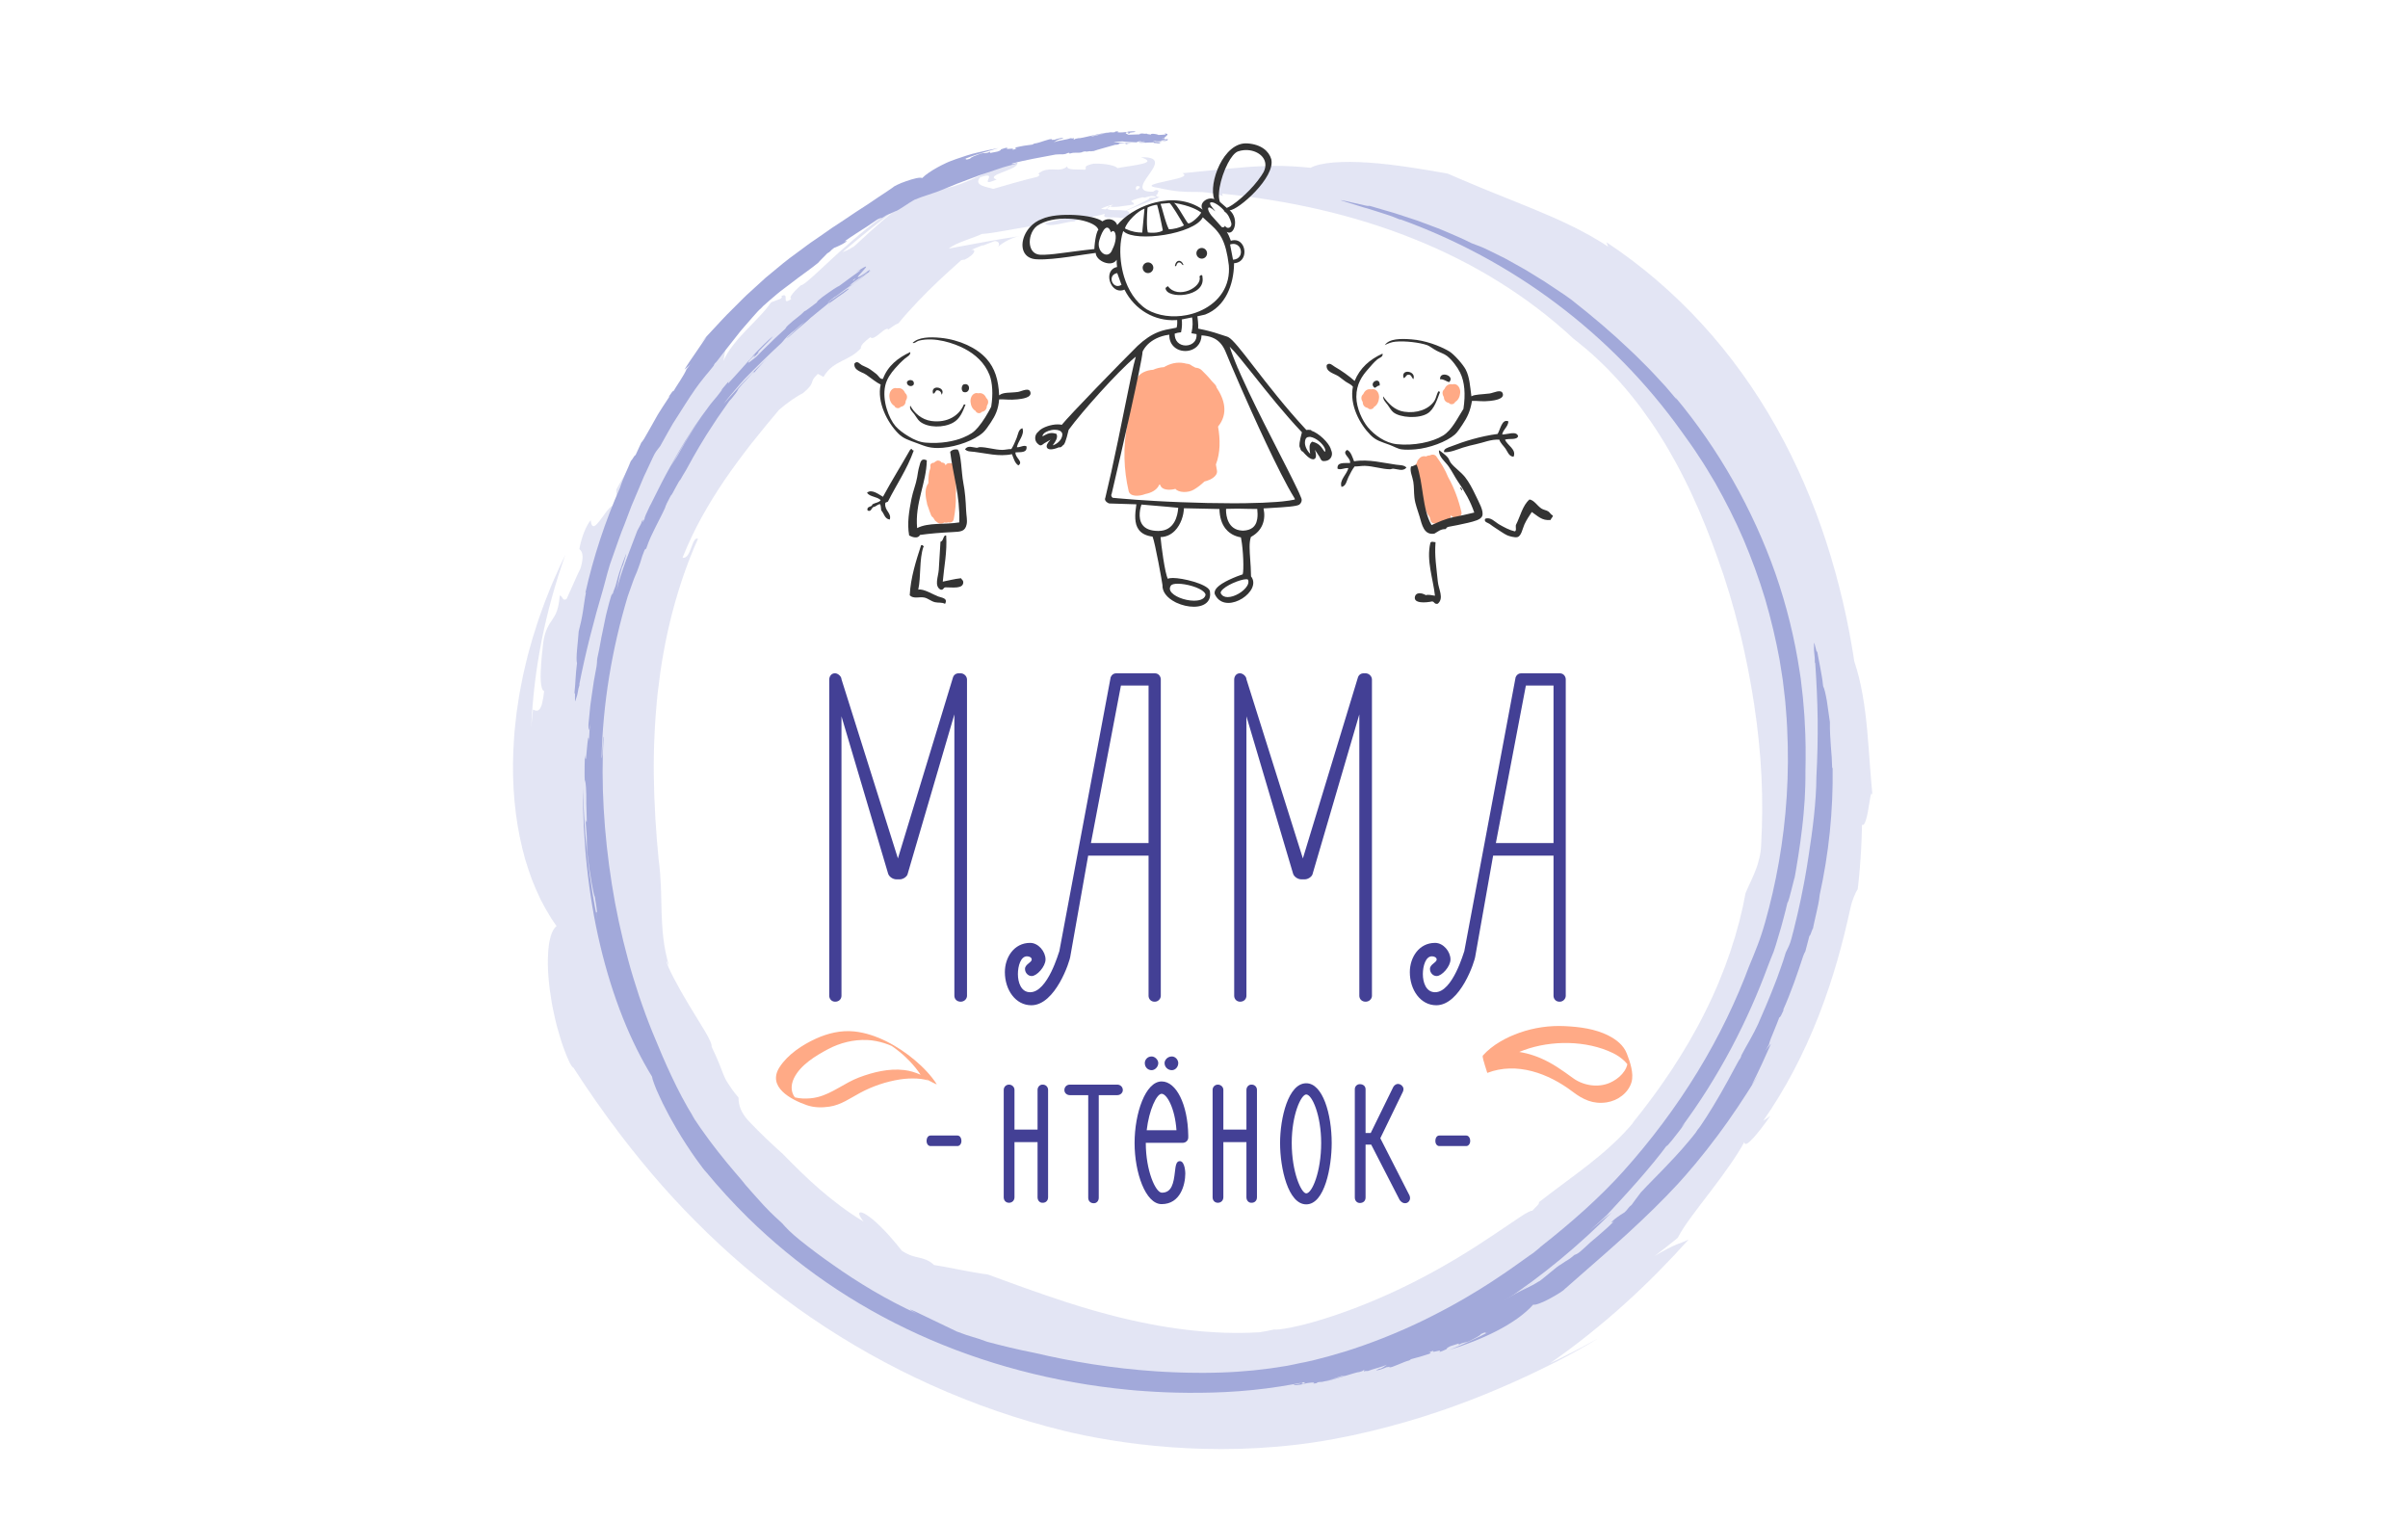 <?xml version="1.0" encoding="UTF-8"?> <!-- Generator: Adobe Illustrator 16.0.0, SVG Export Plug-In . SVG Version: 6.00 Build 0) --> <svg xmlns="http://www.w3.org/2000/svg" xmlns:xlink="http://www.w3.org/1999/xlink" id="Layer_1" x="0px" y="0px" width="1900px" height="1200px" viewBox="0 0 1900 1200" xml:space="preserve"> <g> <g> <g> <path fill="#FFAA86" d="M1081.916,307.178c-0.474-0.108-0.987-0.149-1.535-0.101c-2.25,0.188-3.731,1.648-4.54,3.512 c-0.087,0.129-0.154,0.262-0.217,0.389c-2.029,1.733-1.687,4.242-0.368,6.266c0.005,0.111-0.008,0.227,0,0.334 c0.15,2.563,1.926,3.951,4.026,4.328c1.101,1.643,4.19,1.126,4.853-0.807c2.502-1.408,3.777-4.244,4.003-7.324 C1088.41,310.175,1085.98,306.05,1081.916,307.178z"></path> <path fill="#FFAA86" d="M1145.947,303.218c-0.477-0.11-0.99-0.148-1.54-0.102c-2.243,0.186-3.731,1.65-4.543,3.514 c-0.081,0.127-0.149,0.258-0.21,0.389c-2.031,1.733-1.689,4.238-0.367,6.266c0,0.111-0.01,0.225-0.002,0.336 c0.154,2.561,1.926,3.95,4.025,4.327c1.105,1.642,4.191,1.122,4.852-0.81c2.507-1.408,3.779-4.24,4.008-7.323 C1152.442,306.212,1150.012,302.089,1145.947,303.218z"></path> </g> <path fill="#FFAA86" d="M1142.648,376.462c-2.307-5.834-5.895-11.664-9.398-16.439c-1.168-1.589-3.519-1.645-5.056-0.68 c-1.048-0.045-2.083,0.217-3.073,0.771c-0.128-0.027-0.236-0.074-0.366-0.09c-2.542-0.393-4.279,0.688-5.519,2.451 c-0.501,0.42-0.855,0.999-0.98,1.729c-0.203,0.443-0.393,0.902-0.557,1.38c-0.543,0.472-0.954,1.14-1.1,2.049 c-0.293,1.819-0.565,3.932-0.722,6.158c-0.068,0.577-0.114,1.155-0.203,1.737c-0.088,0.578-0.051,1.096,0.083,1.551 c-0.023,6.133,1.208,12.527,5.795,16.004c1.451,5.439,3.472,10.833,6.479,14.894c0.25,0.904,0.472,1.812,0.729,2.717 c0.612,2.149,2.812,2.722,4.688,2.21c1.174,0.656,2.418,1.195,3.797,1.498c1.991,0.434,4.207-1.352,4.324-3.375 c1.811-0.373,3.459-1.938,3.041-3.941l-0.033-0.178c0.076-0.1,0.122-0.217,0.188-0.32c0.115,0.137,0.24,0.281,0.356,0.412 c1.178,1.337,2.945,1.574,4.396,1.071c2.114-0.083,4.184-1.504,3.61-4.005C1151.059,395.014,1147.568,385.175,1142.648,376.462z"></path> </g> <path fill-rule="evenodd" clip-rule="evenodd" fill="#333333" d="M1147.965,342.819c1.908-1.654,3.97-4.854,5.843-7.641 c4.153-6.168,6.282-10.887,7.642-18.877c5.055-0.139,8.165,0.714,14.383,0c3.082-0.354,11.37-1.402,9.89-5.844 c-1.263-3.783-7.331-0.391-10.339,0c-5.932,0.77-11.881,0.637-14.385,2.248c-1.04-7.637-1.381-15.146-4.494-21.125 c-2.109-4.058-9.41-12.274-13.033-14.384c-7.99-4.655-19.189-8.645-29.666-9.437c-8.724-0.663-17.59-0.646-21.123,4.494 c2.596-1.283,5.317-2.416,8.539-2.697c7.793-0.684,18.852,0.688,24.722,2.697c2.114,0.723,4.638,2.922,7.641,4.496 c2.695,1.408,5.983,2.4,8.09,4.043c4.116,3.215,8.271,8.871,10.34,13.035c3.765,7.582,4.413,17.299,2.694,28.766 c-4.682,7.211-9.031,16.781-16.182,21.124c-8.536,5.187-23.066,8.12-36.406,6.741c-9.006-0.929-17.652-7.125-22.924-13.482 c-4.242-5.121-8.957-15.049-8.987-23.822c-0.034-10.124,4.583-16.553,8.987-21.574c2.766-3.15,4.639-5.533,7.642-8.091 c1.287-1.097,4.748-1.831,4.044-4.493c-10.021,4.508-17.793,11.269-22.021,21.572c-4.546-4.045-10.273-8.098-15.732-11.236 c-1.931-1.108-3.891-3.707-6.291-1.348c-0.907,5.57,5.968,6.607,9.438,8.989c1.857,1.276,3.629,2.85,5.394,4.043 c2.11,1.431,4.411,2.239,5.843,4.049c-2.904,14.476,5.563,29.831,13.935,38.204c4.446,4.447,8.313,5.23,14.833,7.641 c3.201,1.182,6.63,3.193,9.438,3.596c3.248,0.463,7.551,0.32,11.237,0C1127.74,353.562,1141.275,348.626,1147.965,342.819z M1111.558,295.628c2.122,0.104,2.106,2.02,3.597,3.594c2.814-6.489-10.232-8.828-7.643-0.899 C1109.684,297.603,1109.289,295.513,1111.558,295.628z M1136.278,299.222c3.298-0.152,4.583,1.707,7.192,2.248 C1148.367,296.386,1135.713,292.272,1136.278,299.222z M1084.589,305.96c1.636-0.305,2.073-1.818,4.046-1.796 C1089.328,296.511,1079.389,301.89,1084.589,305.96z M1091.331,312.706c-0.104,2.759,1.921,4.572,3.598,6.741 c1.383,1.794,2.631,4.364,4.496,5.843c5.43,4.318,19.927,5.23,26.966,0.902c5.355-3.3,7.732-11.365,9.888-17.082 c-0.616,0.02-0.987-0.212-1.349-0.45c-1.358,2.239-1.84,5.675-3.146,7.642c-4.54,6.844-14.147,9.998-23.82,8.541 C1100.239,323.679,1095.48,318.368,1091.331,312.706z M1144.818,352.259c-1.936,0.764-6.119,1.752-5.395,4.494 c4.807,0.361,10.145-2.07,14.832-3.596c3.436-1.115,8.013-2.215,10.342-2.697c5.827-1.203,11.893-4.01,18.427-3.594 c0.901,2.82,3.306,4.818,4.942,7.191c1.566,2.271,2.625,6.117,6.295,6.292c2.504-5.843-5.021-8.927-6.741-13.483 c3.204-1.137,9.26,0.57,10.334-2.697c-1.212-4.57-8.902-1.215-12.584-1.35c0.846-4.252,4.47-5.717,4.944-10.336 c-5.13-2.363-6.359,6.363-8.539,9.887C1168.147,344.171,1155.295,348.131,1144.818,352.259z M1068.408,363.944 c-1.38-3.41-2.301-7.289-5.391-8.99c-4.89,2.854,2.907,6.004,2.246,10.34c-4.585,0.213-10.516-0.928-9.889,4.492 c2.629,1.291,5.363-0.824,8.539-0.449c-1.253,5.098-7.334,9.464-5.395,14.834c3.569-0.606,4.07-4.98,5.395-7.641 c1.561-3.131,3.072-6.186,4.945-8.539c2.656,0.129,5.455-0.531,8.09-0.451c6.556,0.203,13.895,2.664,19.777,2.697 c1,0.006,1.785-0.529,2.698-0.451c3.353,0.293,7.595,2.428,10.335-0.896c-2.022-2.05-4.789-1.816-8.09-2.248 C1091.804,365.354,1079.895,362.05,1068.408,363.944z M1156.055,376.53c-3.539-4.44-8.462-7.594-11.236-11.236 c-1.023-1.342-1.459-3.02-2.246-4.047c-1.985-2.583-5.551-4.762-6.743-5.842c-0.083-0.076-0.353,0.06-0.449,0 c-0.189,5.131,5.027,8.811,7.641,12.586c2.97,4.289,5.063,8.582,7.19,11.684c5.619,8.195,9.952,15.65,13.035,24.721 c-5.541,1.377-11.314,2.607-16.18,3.596c-7.446,1.516-12.115,3.984-17.528,6.295c-7.382-12.4-6.376-33.18-11.688-47.645 c-1.841,0.107-2.532,1.363-4.494,1.35c-1.201,3.668,1.088,7.743,1.798,12.135c0.652,4.035,0.383,8.27,0.896,12.584 c0.641,5.352,2.512,9.6,4.047,14.832c1.908,6.502,3.433,14.869,11.686,13.484c2.722-1.473,4.724-3.668,8.99-3.594 c0.427-0.924,1.105-1.592,2.247-1.801c4.474-0.884,9.476-1.722,15.283-3.145c4.905-1.201,10.169-2.42,11.235-5.393 c1.417-3.943-2.521-10.527-5.395-16.633C1161.9,385.69,1159.002,380.226,1156.055,376.53z M1153.808,386.868 c-0.09-0.85-1.159-2.979-1.795-1.798C1152.803,385.477,1152.752,386.726,1153.808,386.868z M1221.676,403.5 c-1.51-0.993-3.802-1.212-5.393-2.249c-3.372-2.202-5.66-6.534-9.439-7.193c-5.57,4.771-7.257,13.416-10.785,20.229 c-0.281,1.666,0.729,4.625-0.898,4.943c-4.443-1.078-8.334-3.227-12.136-5.395c-3.537-2.014-6.864-6.304-11.237-4.496 c-1.082,2.692,2.184,2.984,3.596,4.047c1.535,1.156,3.002,2.203,4.496,3.146c2.847,1.801,7.013,4.799,9.438,5.842 c1.444,0.624,6.003,1.988,8.088,1.352c3.012-0.922,3.921-6.621,5.392-9.891c1.848-4.087,3.996-6.934,5.846-9.887 c4.398,2.871,7.988,7.129,14.832,6.292c0.387-1.413,1.699-1.896,1.798-3.596C1223.668,406.19,1223.057,404.403,1221.676,403.5z M1132.684,427.767c-1.929-0.018-2.971-0.935-4.046,0.452c-3.369,13.917,2.173,28.42,3.597,41.802 c-2.201-0.387-5.335-1.082-7.191-0.453c-3.648-2.15-7.66-2.131-8.539,0.901c-1.726,5.941,8.635,5.104,13.48,4.046 c1.941,0.158,1.71,2.488,4.496,1.798c5.071-4.378,0.6-11.233,0-17.531C1133.412,447.524,1131.807,439.041,1132.684,427.767z"></path> </g> <g> <g> <path fill="#FFAA86" d="M739.231,855.581c-4.688-7.307-11.039-13.803-17.658-19.346c-13.056-10.932-30.354-20.655-47.498-22.445 c-10.493-1.096-20.938,1.407-30.441,5.754c-10.645,4.869-22.051,12.404-28.514,22.4c-10.091,15.605,8.975,25.679,21.488,30.017 c5.685,1.972,11.98,2.051,17.869,1.164c9.15-1.378,16.19-6.584,24.15-10.859c9.836-5.283,20.588-8.936,31.621-10.639 c4.375-0.675,8.815-0.865,13.233-0.656c2.152,0.102,4.289,0.409,6.399,0.831c4.936,0.984,8.212,4.783-2.263-2.508 c2.637,1.836,5.558,3.357,8.402,4.84c0.352,0.184,4.632,2.337,2.454,0.82c-7.519-5.234-15.854-9.618-25.025-10.706 c-12.008-1.424-24.459,1.626-35.617,5.829c-11.359,4.279-20.915,12.569-32.722,15.532c-3.849,0.966-7.847,1.254-11.801,1.086 c-2.041-0.086-4.061-0.413-6.051-0.859c-0.842-0.189-1.667-0.446-2.489-0.705c-6.072-1.908,7.686,5.289,4.37,2.586 c-5.429-4.426-5.505-11.283-2.61-17.166c5.095-10.351,17.055-17.598,26.823-22.78c9.492-5.037,20.118-7.673,30.864-7.229 c4.614,0.19,9.157,1.143,13.56,2.496c2.073,0.637,4.093,1.438,6.075,2.315c3.041,1.347-3.077-1.912-1.04-0.633 c1.087,0.683,2.133,1.444,3.167,2.203c7.978,5.858,15.511,13.372,20.884,21.744c1.049,1.635,4.403,2.863,6.015,3.764 C734.043,853.085,738.549,854.518,739.231,855.581z"></path> </g> </g> <g> <g> <path fill="#FFAA86" d="M1173.521,846.506c7.466-8.426,18.53-14.175,28.908-17.977c21.573-7.905,49.355-7.801,70.223,2.303 c3.431,1.661,6.6,3.841,9.339,6.489c1.248,1.206,2.316,2.586,3.24,4.051c0.383,0.606,0.695,1.253,1.005,1.898 c2.059,4.291-2.012-12.691-1.878-6.808c0.188,8.23-7.268,14.864-14.173,17.858c-9.399,4.077-20.917,2.179-29.053-3.742 c-8.241-5.998-16.04-11.638-25.508-15.697c-14.495-6.215-30.648-7.853-45.549-2.124 C1169.038,833.157,1173.537,846.5,1173.521,846.506c23.265-8.944,48.337,0.409,67.256,14.77 c8.29,6.293,16.231,10.076,26.957,8.466c8.614-1.294,17.123-7.374,19.598-15.957c2.002-6.94-1.246-16.128-3.696-22.508 c-2.545-6.629-8.286-11.044-14.43-14.192c-10.511-5.386-22.862-6.926-34.494-7.497c-12.12-0.595-24.284,1.183-35.728,5.194 c-10.366,3.633-21.501,9.616-28.908,17.977c-0.756,0.853,1.139,6.047,1.368,6.963 C1171.574,840.24,1173.709,846.294,1173.521,846.506z"></path> </g> </g> <g> <path fill="#434095" d="M763.002,785.646c0,2.491-2.179,4.671-4.983,4.671c-3.114,0-4.983-2.18-4.983-4.671V563.612l-36.75,125.499 c-0.313,2.492-3.739,4.672-6.23,4.672h-2.803c-2.804,0-5.918-2.18-6.541-4.672l-36.752-123.942v220.478 c0,2.491-1.869,4.671-4.983,4.671c-2.804,0-4.671-2.18-4.671-4.671V536.203c0-2.803,1.867-4.983,4.359-4.983h0.312 c2.181,0,4.983,2.492,4.983,4.673l44.538,141.384l43.293-142.318c0.623-2.492,2.491-3.738,4.672-3.738c0.312,0,0.935,0,1.246,0 h0.311c2.491,0,4.983,2.181,4.983,4.983V785.646z"></path> <path fill="#434095" d="M915.912,536.203v0.312v249.132c0,2.491-2.181,4.671-4.672,4.671h-0.311c-2.804,0-4.673-2.18-4.673-4.671 v-110.55h-47.651l-14.017,79.092c-0.312,4.049-11.835,38.934-30.835,38.934c-12.459,0-20.867-12.147-20.867-26.163 c0-11.524,7.163-23.049,19.934-23.049c6.539,0,12.146,6.854,12.146,13.082c0,5.605-6.852,13.081-10.901,13.081 c-3.114,0-5.294-2.803-5.294-5.606c0-3.737,5.294-4.983,5.294-7.475c0-1.558-1.868-2.492-3.737-2.492 c-4.983,0-7.163,7.787-7.163,14.017c0,6.541,2.491,14.327,9.655,14.327c14.016,0,22.736-32.08,23.047-32.392l40.49-216.117 c0.934-2.181,2.492-3.115,4.361-3.115h29.898h0.313h0.311c3.426,0,4.672,3.115,4.672,4.673V536.203z M906.257,665.129V540.876 h-21.802l-23.671,124.253H906.257z"></path> <path fill="#434095" d="M1082.523,785.646c0,2.491-2.18,4.671-4.982,4.671c-3.115,0-4.983-2.18-4.983-4.671V563.612 l-36.753,125.499c-0.312,2.492-3.738,4.672-6.229,4.672h-2.803c-2.804,0-5.918-2.18-6.542-4.672L983.48,565.169v220.478 c0,2.491-1.869,4.671-4.983,4.671c-2.804,0-4.672-2.18-4.672-4.671V536.203c0-2.803,1.868-4.983,4.36-4.983h0.312 c2.18,0,4.983,2.492,4.983,4.673l44.537,141.384l43.294-142.318c0.622-2.492,2.491-3.738,4.671-3.738c0.312,0,0.936,0,1.246,0 h0.313c2.49,0,4.982,2.181,4.982,4.983V785.646z"></path> <path fill="#434095" d="M1235.434,536.203v0.312v249.132c0,2.491-2.181,4.671-4.672,4.671h-0.313c-2.802,0-4.671-2.18-4.671-4.671 v-110.55h-47.653l-14.015,79.092c-0.313,4.049-11.836,38.934-30.835,38.934c-12.459,0-20.867-12.147-20.867-26.163 c0-11.524,7.163-23.049,19.933-23.049c6.54,0,12.147,6.854,12.147,13.082c0,5.605-6.852,13.081-10.901,13.081 c-3.114,0-5.295-2.803-5.295-5.606c0-3.737,5.295-4.983,5.295-7.475c0-1.558-1.868-2.492-3.737-2.492 c-4.984,0-7.164,7.787-7.164,14.017c0,6.541,2.492,14.327,9.655,14.327c14.017,0,22.736-32.08,23.048-32.392l40.489-216.117 c0.935-2.181,2.492-3.115,4.36-3.115h29.9h0.311h0.313c3.426,0,4.672,3.115,4.672,4.673V536.203z M1225.778,665.129V540.876 h-21.803l-23.67,124.253H1225.778z"></path> </g> <g> <path fill="#434095" d="M822.824,855.744h-0.359c-2.057,0-3.794,1.902-3.794,4.153v31.314h-18.208v-31.314 c0-2.29-1.943-4.153-4.332-4.153c-2.328,0-4.152,1.824-4.152,4.153v84.729c0,2.551,1.707,4.332,4.152,4.332 c2.51,0,4.332-1.822,4.332-4.332V901.13h18.208v43.496c0,2.47,1.631,4.332,3.794,4.332h0.359c2.445,0,4.152-1.781,4.152-4.332 v-84.729C826.977,857.568,825.152,855.744,822.824,855.744z"></path> <path fill="#434095" d="M908.697,844.344c2.687,0,5.227-2.715,5.227-5.586c0-2.589-2.638-5.228-5.227-5.228 c-3.385,0-5.408,2.658-5.408,5.228C903.289,841.942,905.614,844.344,908.697,844.344z"></path> <path fill="#434095" d="M924.641,844.344c2.736,0,5.049-2.558,5.049-5.586c0-2.468-2.159-5.228-5.049-5.228 c-3.397,0-5.766,2.755-5.766,5.228C918.875,841.838,921.462,844.344,924.641,844.344z"></path> <path fill="#434095" d="M755.499,895.911h-21.29c-1.541,0-3.096,1.34-3.096,4.331c0,2.266,1.331,3.974,3.096,3.974h21.29 c1.706,0,3.095-1.782,3.095-3.974C758.594,897.399,757.037,895.911,755.499,895.911z"></path> <path fill="#434095" d="M881.614,855.744h-37.442c-2.51,0-4.332,1.822-4.332,4.331c0,2.229,1.902,3.975,4.332,3.975h14.479v80.936 c0,2.591,1.74,4.332,4.332,4.332h0.18c2.164,0,3.795-1.863,3.795-4.332V864.05h14.657c2.349,0,4.332-1.82,4.332-3.975 C885.946,857.364,883.744,855.744,881.614,855.744z"></path> <path fill="#434095" d="M916.58,853.235c-12.771,0-21.352,25.119-21.352,48.579c0,23.286,8.58,48.219,21.352,48.219 c14.732,0,18.663-15.222,18.663-24.217c0-0.097-0.118-9.702-4.333-9.702c-2.889,0-3.312,3.714-3.848,8.416 c-1.026,9.017-2.51,16.48-10.305,16.48c-5.01,0-12.687-17.56-12.688-39.189c0.003-0.045,0.008-0.098,0.017-0.154h29.152 c2.389,0,4.333-1.863,4.333-4.153l-0.001-1.813C937.193,871.491,928.169,853.235,916.58,853.235z M916.58,862.975 c4.061,0,10.477,11.156,11.699,28.774h-23.504C906.646,875.672,912.631,862.975,916.58,862.975z"></path> <path fill="#434095" d="M987.636,855.744h-0.358c-2.057,0-3.795,1.902-3.795,4.153v31.314h-18.208v-31.314 c0-2.29-1.943-4.153-4.332-4.153c-2.329,0-4.153,1.824-4.153,4.153v84.729c0,2.551,1.708,4.332,4.153,4.332 c2.511,0,4.332-1.822,4.332-4.332V901.13h18.208v43.496c0,2.47,1.631,4.332,3.795,4.332h0.358c2.444,0,4.151-1.781,4.151-4.332 v-84.729C991.787,857.568,989.964,855.744,987.636,855.744z"></path> <path fill="#434095" d="M1089.118,898.035l17.769-36.589c0.053-0.104,0.512-1.061,0.512-2.266c0-1.789-1.998-3.975-4.331-3.975 c-1.989,0-3.337,1.637-3.824,2.613l-17.69,36.079h-4.07V859.36c0-2.341-1.855-3.976-4.512-3.976c-2.228,0-3.974,1.746-3.974,3.976 v85.445c0,2.51,1.671,4.332,3.974,4.332c2.74,0,4.512-1.7,4.512-4.332v-41.705h4.447l22.343,43.449l0.066,0.117 c0.173,0.271,1.759,2.65,4.282,2.65c2.711,0,3.973-2.372,3.973-3.975c0-1.645-0.829-3.03-1.097-3.436L1089.118,898.035z"></path> <path fill="#434095" d="M1156.942,895.911h-21.289c-1.541,0-3.096,1.34-3.096,4.331c0,2.266,1.331,3.974,3.096,3.974h21.289 c1.707,0,3.096-1.782,3.096-3.974C1160.038,897.399,1158.48,895.911,1156.942,895.911z"></path> <path fill="#434095" d="M1030.66,854.669c-14.232,0-20.634,27.569-20.634,47.146c0,20.097,6.401,48.398,20.634,48.398 c14.641,0,20.097-29.687,20.097-48.398C1050.757,878.96,1043.713,854.669,1030.66,854.669z M1030.66,941.549 c-3.914,0-11.432-16.78-11.432-39.734c0-22.507,7.416-38.302,11.432-38.302c4.639,0,11.791,16.447,11.791,38.302 C1042.451,924.485,1035.299,941.549,1030.66,941.549z"></path> </g> <g opacity="0.3"> <g> <g> <path fill="#A2A9DA" d="M420.571,559.797c0,0-0.099,0.861-0.248,2.154c-0.154,1.292-0.352,3.016-0.491,4.742 c-0.308,3.452-0.615,6.904-0.615,6.904c0.909-22.399,3.661-45.362,8.16-68.204c4.524-22.841,10.89-45.528,18.628-67.495 c-1.388,2.893-2.783,5.802-4.186,8.726c-1.36,2.944-2.654,5.932-3.984,8.935c-2.717,5.992-5.07,12.164-7.564,18.382 c-1.185,3.122-2.304,6.277-3.448,9.444c-0.565,1.587-1.131,3.176-1.698,4.767c-0.553,1.595-1.053,3.204-1.578,4.812 c-1.024,3.228-2.051,6.463-3.08,9.703c-0.958,3.258-1.862,6.536-2.774,9.823l-1.35,4.941c-0.427,1.652-0.813,3.311-1.214,4.97 l-2.333,9.985c-0.702,3.341-1.344,6.692-1.99,10.046l-0.944,5.036c-0.303,1.68-0.542,3.363-0.808,5.045 c-0.516,3.365-1.011,6.732-1.483,10.099c-0.444,3.367-0.772,6.733-1.126,10.096c-0.756,6.727-1.097,13.431-1.43,20.099 c-1.109,26.666,1.301,52.603,6.986,76.06c0.718,2.932,1.452,5.831,2.252,8.687c0.849,2.846,1.732,5.652,2.65,8.418 c0.926,2.768,1.852,5.486,2.878,8.174c1.06,2.693,2.155,5.341,3.286,7.94c1.131,2.599,2.295,5.148,3.501,7.646 c1.273,2.492,2.581,4.932,3.925,7.314c1.344,2.384,2.723,4.712,4.139,6.98c1.421,2.268,2.984,4.463,4.523,6.604 c-3.942,2.99-6.239,11.383-6.734,22.418c-0.64,11.045,0.629,24.694,2.918,37.99c0.558,3.326,1.302,6.601,1.997,9.826 c0.734,3.217,1.405,6.392,2.253,9.408c0.834,3.021,1.677,5.928,2.511,8.677c0.833,2.748,1.643,5.342,2.535,7.695 c1.728,4.726,3.327,8.632,4.645,11.355c1.363,2.71,2.468,4.228,3.076,4.241c11.7,18.102,24.051,35.845,37.208,53.075 c-4.502-5.947-8.683-12.085-13.005-18.153c-2.076-3.087-4.149-6.169-6.218-9.245c-2.116-3.063-4.098-6.189-6.098-9.31 c2,3.12,3.982,6.246,6.098,9.31c2.069,3.076,4.142,6.158,6.218,9.245c4.322,6.068,8.502,12.206,13.005,18.153 c10.385,13.618,21.264,26.958,32.696,39.934c11.444,12.966,23.47,25.535,36.033,37.678c25.13,24.278,52.532,46.763,82.05,66.898 c59.008,40.257,126.461,71.281,199.278,89.099c5.042,1.265,10.677,2.424,16.79,3.725c6.134,1.183,12.751,2.479,19.834,3.585 c14.15,2.297,30.083,4.299,47.281,5.567c17.196,1.264,35.653,1.835,54.816,1.29c19.164-0.599,39.025-2.149,59-5.183 c20.316-3.089,39.228-7.25,57.758-12.143c9.249-2.401,18.266-5.096,27.069-7.805c4.377-1.419,8.721-2.793,12.975-4.238 c4.238-1.483,8.458-2.863,12.543-4.394c32.858-11.857,60.563-24.989,80.005-34.764c11.226-5.766,22.244-11.846,33.166-18.518 c-4.66,2.556-8.123,4.509-11.058,6.049c-2.932,1.538-5.277,2.769-7.622,3.999c-2.337,1.238-4.725,2.385-7.672,3.873 c-1.479,0.734-3.104,1.542-4.951,2.46c-1.861,0.886-3.947,1.877-6.33,3.011c5.462-3.765,10.743-7.655,15.951-11.489 c2.572-1.963,5.131-3.916,7.676-5.858c2.548-1.928,5.012-3.954,7.493-5.91c9.864-7.926,19.315-15.903,28.294-24.094 c18.005-16.311,34.427-33.014,49.723-50.121c-3.81,1.865-6.34,2.639-10.04,4.137c-3.683,1.511-8.399,3.911-16.639,8.778 c0,0,1.143-0.873,2.857-2.183c1.705-1.323,4.027-3.033,6.262-4.854c2.253-1.802,4.506-3.604,6.196-4.956 c0.849-0.673,1.547-1.244,2.028-1.653c0.484-0.405,0.762-0.637,0.762-0.637c5.04-9.927,15.866-23.397,26.418-37.296 c10.566-13.879,20.812-28.224,26.109-38.246c0.3,6.244,11.522-7.623,20.519-20.622c0,0-1.382,0.963-2.765,1.926 c-1.405,0.937-2.811,1.874-2.811,1.874c8.547-12.2,16.623-25.486,23.951-39.399c7.334-13.912,13.917-28.445,19.649-43.08 c5.74-14.635,10.628-29.365,14.771-43.664c4.13-14.307,7.443-28.191,10.317-41.144c0.734-3.626,1.773-6.717,2.807-9.302 c1.009-2.589,2.096-4.657,3.058-6.197c0,0,0.094-0.794,0.257-2.185c0.156-1.392,0.424-3.372,0.62-5.763 c0.423-4.776,1.085-11.126,1.428-17.49c0.182-3.181,0.461-6.352,0.543-9.333c0.114-2.977,0.22-5.755,0.311-8.136 c0.045-1.189,0.085-2.279,0.121-3.246c0.013-0.966,0.024-1.809,0.033-2.503c0.018-1.387,0.027-2.18,0.027-2.18 c1.24,1.071,2.338-0.989,3.31-4.328c0.474-1.669,0.968-3.655,1.336-5.724c0.374-2.067,0.716-4.217,1.034-6.211 c0.639-3.986,1.19-7.35,1.665-8.186c0.493-0.834,1.094,0.85,1.611,6.997c-2.288-19.289-3.104-38.376-4.851-57.171 c-1.733-18.771-4.447-37.233-10.176-54.218c-0.629-3.907-1.176-7.829-1.89-11.743c-0.703-3.914-1.407-7.836-2.113-11.765 c-0.795-3.917-1.591-7.841-2.388-11.772c-0.8-3.93-1.749-7.846-2.626-11.776c-3.663-15.7-7.983-31.39-13.038-46.962 c-10.095-31.14-23.184-61.831-39.566-90.938c-16.341-29.113-35.998-56.61-58.595-81.249 c-22.568-24.657-48.044-46.42-75.365-64.502l1.325,3.514c-4.736-3.193-9.618-6.021-14.443-8.81 c-2.441-1.354-4.903-2.648-7.349-3.945c-1.228-0.641-2.44-1.299-3.679-1.914l-3.725-1.818c-9.887-4.89-20.006-9.179-30.34-13.464 c-10.321-4.32-20.969-8.438-32.037-12.958c-2.783-1.096-5.548-2.323-8.403-3.446c-2.845-1.145-5.713-2.343-8.609-3.598 c-2.925-1.186-5.878-2.43-8.865-3.739c-2.985-1.313-6.054-2.559-9.136-3.949c-19.254-3.408-42.191-7.297-62.43-8.648 c-20.248-1.368-37.688-0.294-45.719,4.063c-10.614-1.078-19.681-1.513-27.947-1.473c-4.135,0.027-8.057,0.062-11.884,0.282 c-3.825,0.203-7.532,0.355-11.239,0.692c-14.813,1.164-29.426,2.854-50.059,4.797c2.7,1.279,1.542,2.401-1.362,3.419 c-1.453,0.509-3.343,0.992-5.413,1.456c-2.07,0.486-4.319,0.987-6.49,1.458c-2.171,0.475-4.264,0.936-6.022,1.385 c-1.824,0.468-3.323,0.927-4.196,1.367c-1.751,0.882-1.044,1.703,4.27,2.456c13.69,3.107,20.701,3.227,27.276,3.227 c3.277,0.03,6.433-0.031,10.179,0.352c1.872,0.206,3.892,0.505,6.146,0.95c2.255,0.444,4.745,1.021,7.543,1.89l-0.624-1.837 c52.654,5.312,103.752,16.663,150.873,35.56c47.121,18.81,90.147,45.147,126.385,78.884c6.517,5.088,12.986,10.428,19.11,16.257 c3.133,2.843,6.086,5.898,9.108,8.913c1.506,1.512,2.932,3.108,4.402,4.667c1.455,1.574,2.946,3.121,4.34,4.762 c1.414,1.624,2.83,3.25,4.248,4.879c1.421,1.627,2.752,3.338,4.135,5.008c2.783,3.325,5.379,6.827,8.036,10.288 c5.179,7.034,10.224,14.232,14.893,21.731c4.763,7.431,9.154,15.151,13.42,22.951c2.054,3.952,4.203,7.844,6.136,11.87 l2.971,5.995l2.837,6.07c7.568,16.185,14.113,32.897,20.102,49.719c6.586,18.064,12.25,37.058,17.059,56.449 c1.266,4.828,2.304,9.736,3.448,14.612c1.1,4.89,2.078,9.817,3.112,14.723c0.466,2.469,0.932,4.935,1.397,7.397 c0.468,2.464,0.954,4.921,1.351,7.398c0.82,4.934,1.743,9.902,2.413,14.725c2.971,19.399,4.895,38.55,5.806,57.015 c0.872,18.462,0.7,36.229-0.228,52.884c-0.053,1.994-0.19,3.911-0.399,5.762c-0.249,1.842-0.589,3.614-0.972,5.335 c-0.385,1.72-0.826,3.386-1.308,5.011c-0.476,1.626-1.084,3.192-1.669,4.742c-2.326,6.205-5.323,11.91-7.96,18.137 c-5.364,29.616-16.087,62.379-31.879,93.804c-7.776,15.773-16.877,31.161-26.607,45.996c-4.944,7.367-9.949,14.669-15.219,21.693 c-2.565,3.564-5.283,6.992-7.909,10.461c-1.311,1.735-2.701,3.402-4.034,5.105c-1.356,1.686-2.653,3.411-4.042,5.052 c0.893-0.938,1.784-1.822,2.364-2.408c-5.863,7.004-11.801,13.206-17.902,18.807c-6.034,5.666-12.252,10.709-18.466,15.664 c-12.523,9.835-25.394,18.9-39.457,29.867c1.068,1.155-3.396,4.45-5.124,6.685c-1.135-0.255-4.587,1.574-9.764,5.007 c-2.604,1.696-5.683,3.736-9.118,6.128c-3.497,2.3-7.313,5.015-11.566,7.799c-8.444,5.661-18.322,12.093-29.177,18.591 c-10.848,6.505-22.668,13.075-34.826,19.187c-12.152,6.119-24.64,11.776-36.687,16.645c-12.045,4.876-23.646,8.958-33.943,12.148 c-2.582,0.771-5.074,1.517-7.464,2.231c-2.351,0.633-4.602,1.239-6.74,1.815c-2.132,0.596-4.199,1.028-6.125,1.479 c-1.933,0.429-3.73,0.864-5.418,1.175c-3.375,0.624-6.203,1.106-8.398,1.371c-2.206,0.224-3.769,0.274-4.592,0.123 c-3.663,0.873-7.516,1.586-11.462,2.192c-19.153,1.158-38.665,0.322-57.866-1.998c-9.603-1.179-19.136-2.637-28.538-4.493 c-4.706-0.847-9.368-1.929-14.007-2.898c-2.311-0.545-4.617-1.088-6.918-1.63l-3.441-0.811l-3.42-0.883 c-2.272-0.584-4.54-1.166-6.802-1.748c-2.249-0.625-4.492-1.248-6.729-1.87l-3.346-0.923l-3.319-0.988 c-2.207-0.648-4.407-1.295-6.601-1.94c-8.727-2.738-17.307-5.416-25.638-8.323c-8.361-2.802-16.479-5.777-24.442-8.59 c-7.92-2.895-15.674-5.729-23.235-8.492c-14.271-1.827-29.969-5.569-42.395-7.477c-2.245-1.992-4.209-3.206-6.097-4.024 c-1.89-0.812-3.652-1.313-5.548-1.739c-1.889-0.438-3.883-0.852-6.157-1.614c-2.249-0.804-4.759-1.987-7.707-3.887 c-11.804-15.055-21.749-24.496-27.86-28.331c-6.025-3.855-8.217-1.994-2.295,5.342c-12.423-7.465-24.001-16.262-34.626-25.465 c-10.633-9.21-20.278-18.857-29.219-28.003c-8.881-7.94-17.527-16.125-25.89-24.9c-7.237-7.367-8.894-13.327-8.979-19.481 c-4.196-4.98-6.643-8.642-8.448-11.476c-1.815-2.829-2.749-4.997-3.634-7.229c-0.874-2.24-1.721-4.534-3.063-7.807 c-0.646-1.651-1.431-3.538-2.435-5.766c-1.021-2.214-2.214-4.799-3.635-7.878c0.645-4.064-8.994-17.977-17.92-32.959 c-8.998-14.887-17.39-30.769-17.742-34.782l2.066,4.085c-4.569-15.35-5.402-28.989-5.893-42.334 c-0.065-3.358-0.133-6.697-0.247-10.048c-0.076-1.67-0.106-3.359-0.128-5.064c-0.035-1.701-0.085-3.409-0.159-5.131 c-0.151-3.44-0.408-6.926-0.623-10.544c-0.246-3.614-0.674-7.289-1.178-11.143c-2.126-21.621-3.517-43.654-3.788-65.755 c-0.277-22.098,0.803-44.24,3.12-65.997c1.307-10.852,2.716-21.647,4.736-32.223c0.884-5.316,2.081-10.535,3.147-15.757 c0.547-2.608,1.22-5.175,1.819-7.754c0.627-2.572,1.193-5.153,1.915-7.681c5.364-20.338,12.052-39.75,20.103-57.568 c-1.141-0.691-2.066-0.013-2.921,1.368c-0.876,1.372-1.611,3.471-2.392,5.607c-1.589,4.26-3.461,8.627-6.857,7.862 c4.352-10.851,9.325-21.47,14.981-31.718c5.675-10.239,11.818-20.203,18.391-29.848c6.611-9.625,13.556-18.975,20.683-28.135 c7.193-9.118,14.581-18.026,22.009-26.878c6.358-5.599,15.023-11.486,18.807-13.104c2.828-2.354,4.479-4.031,5.497-5.345 c1.022-1.309,1.448-2.219,1.732-3.097c0.583-1.742,0.715-3.259,4.681-6.879l4.409,2.35c2.083-3.394,4.333-5.916,6.771-7.827 c2.449-1.902,4.99-3.296,7.536-4.616c5.193-2.544,10.341-4.808,15.262-10.19c-0.323-0.98,0.471-2.396,1.886-3.933 c1.434-1.514,3.461-3.176,5.517-4.739c0.84,0.95,2.018,0.786,3.344,0.07c1.35-0.687,2.865-1.909,4.343-3.131 c1.479-1.221,2.925-2.438,4.135-3.088c1.233-0.62,2.22-0.683,2.754,0.355l-0.106-0.395c2.56-1.728,4.127-3.319,7.707-4.79 c0.476-0.595,1.475-1.779,2.873-3.414c1.408-1.619,3.167-3.763,5.311-6.059c4.22-4.688,9.663-10.482,15.35-16.113 c11.31-11.31,23.697-21.968,26.056-24.224l2.949-0.516c7.642-3.747,9.494-8.665,4.533-7.413c0,0,2.449-1.042,4.897-2.083 c2.473-0.978,4.947-1.956,4.947-1.956l-0.992,0.803c0,0,2.456-0.973,4.911-1.946c1.221-0.502,2.47-0.933,3.397-1.279 c0.93-0.341,1.549-0.568,1.549-0.568c1.984-0.306,4.867,1.084,2.929,4.251c2.414-1.919,5.091-3.731,7.936-5.113 c2.84-1.394,5.772-2.577,8.739-3.066c-16.627,2.336-37.408,6.379-55.634,9.747c5.795-4.837,18.915-8.007,25.998-11.488 c2.486-0.185,5.563-0.53,8.979-1.05c1.708-0.261,3.498-0.571,5.351-0.905c1.868-0.292,3.796-0.615,5.757-0.961 c1.965-0.334,3.946-0.741,5.965-1.069c2.011-0.337,4.039-0.677,6.055-1.014c4.002-0.74,8.002-1.26,11.694-1.835 c2.982-1.291,3.608-7.251,11.443-6.924c2.263,1.413,4.271,0.877,6.559,0.106c2.285-0.768,4.857-1.767,8.179-1.049 c-3.206,1.757-6.482,2.958-9.864,3.815c-3.388,0.826-6.819,1.563-10.282,2.436c2.447,4.033,17.461-1.653,23.247-1.459 c2.22-2.093,15.847-3.417,24.063-6.045c-1.467,2.522,0.344,2.86,3.184,2.891c2.842,0.036,6.721-0.356,9.36,0.454 c5.705-0.158,9.119-2.377,6.636-3.633c0.319-1.253-0.958-1.882-2.954-2.216c-1.994-0.325-4.709-0.407-7.224-0.373 c-5.03,0-9.36-0.147-5.732-3.239c1.243,1.003,4.646,0.854,8.502,0.371c3.866-0.388,8.181-1.24,11.222-1.646 c-0.194-2.632-4.413-1.551-0.69-4.456c3.467-0.029,6.939-1.045,10.093-1.69c3.153-0.595,5.976-0.902,8.034,0.317 c-1.246,0.804-4.104,0.555-6.124,0.627c2.247-0.075,0.396,1.116-3.388,3.034c-3.781,1.98-9.482,4.552-14.976,7.343 c-1.371,0.677-2.737,1.353-4.067,2.01c-1.315,0.698-2.596,1.377-3.811,2.021c-2.42,1.296-4.561,2.445-6.185,3.396 c-3.236,1.968-4.445,2.959-1.754,2.095c-0.811-0.435,1.637-2.213,5.787-4.382c2.074-1.086,4.56-2.391,7.275-3.625 c2.715-1.229,5.646-2.52,8.577-3.797c2.958-1.191,5.894-2.374,8.59-3.459c2.712-1.115,5.209-1.974,7.241-2.792 c2.033-0.793,3.606-1.446,4.483-1.892c0.899-0.444,1.15-0.676,0.311-0.652c-2.764-0.454-1.865-1.704-0.969-2.905 c0.445-0.601,0.892-1.189,0.877-1.658c-0.045-0.472-0.543-0.823-1.989-0.95l-6.122,3.607c-0.981-0.054-1.895-0.173-2.74-0.335 c-0.843-0.142-1.618-0.334-2.32-0.566c-1.403-0.463-2.517-1.081-3.307-1.756c-1.58-1.351-1.862-2.929-0.559-3.96 c3.323-0.217,2.72,1.019,0.171,2.93c-1.274,0.958-3.032,2.071-5.025,3.279c-1.989,1.254-4.213,2.584-6.437,3.889 c-8.906,5.254-17.651,10.531-12.471,8.325c0,0-0.288-0.036-0.72-0.09c-0.431-0.042-1.006-0.098-1.581-0.153 c-1.152-0.112-2.305-0.224-2.305-0.224c4.27-2.582,16.538-5.792,21.641-3.578c-0.132-1.279,1.336-2.377,3.494-3.273 c2.159-0.878,4.999-1.616,7.577-2.338l1.894,0.257c5.312-1.689,12.967-1.608,9.222-4.784c-8.009,0.652-10.839-0.732-11.069-3.169 c-0.112-1.229,0.432-2.758,1.326-4.412c0.895-1.64,2.139-3.423,3.41-5.223c5.053-7.191,10.711-14.698-5.998-14.247 c7.195,2.334,6.085,3.908,1.478,5.055c-2.306,0.622-5.495,1.205-9.003,1.735c-0.877,0.13-1.773,0.263-2.681,0.398 c-0.905,0.153-1.821,0.307-2.739,0.462c-1.835,0.307-3.679,0.615-5.461,0.913c-0.818-0.874-2.924-1.868-6.153-2.513 c-1.616-0.335-3.517-0.614-5.682-0.803c-1.082-0.092-2.231-0.171-3.442-0.208c-1.207-0.015-2.477-0.001-3.807,0.043 c-8.909,2.029-4.912,3-6.349,4.722c-5.156-0.292-14.838,0.6-14.247-2.567c-3.092,2.554-5.976,2.63-9.137,2.468 c-3.145-0.122-6.552-0.415-10.558,1.247c-6.856,3.586,0.884,1.345-3.803,4.464c-2.739,0.685-5.753,1.439-8.869,2.219 c-3.103,0.844-6.307,1.715-9.442,2.567c-3.126,0.897-6.183,1.775-8.999,2.583c-2.831,0.774-5.397,1.557-7.568,2.178 c-2.116-0.722-6.125-1.336-8.914-2.593c-2.762-1.207-4.336-3.14-1.415-6.608c8.375-2.772,7.396-0.507,6.468,1.532 c-0.926,2.046-1.829,3.849,6.505,0.299c-2.377-0.875-2.662-1.727-1.724-2.662c0.946-0.908,3.132-1.828,5.663-2.823 c5.045-2.051,11.566-4.066,12.441-6.912c-3.21-0.493-7.714,0.035-12.479,1.426c-2.391,0.67-4.867,1.493-7.316,2.396 c-2.431,0.955-4.829,2.005-7.094,3.054l2.17,0.12c-1.975,0.971-4.474,2.097-7.211,3.388c-2.736,1.294-5.751,2.644-8.838,3.877 c-6.122,2.591-12.531,4.714-17.543,5.169c1.107-2.998-3.396-2.813,2.292-6.032c0,0-2.819,1.171-5.638,2.343 c-1.411,0.586-2.821,1.173-3.879,1.613c-1.061,0.433-1.756,0.75-1.756,0.75c-1.086,1.333-2.196,2.687,1.18,1.614 c-4.389,4.126-9.983,5.656-14.5,6.552c-1.129-0.762-14.472,8.863-26.491,19.231c-12.104,10.297-22.89,21.197-22.525,20.021 c-3.53,2.47-6.247,3.257-8.725,4.364c-2.486,1.086-4.813,2.387-7.478,5.861c0.098,0.499,4.025-2.657,9.729-7.626 c2.896-2.44,6.268-5.282,9.846-8.296c1.817-1.483,3.687-3.009,5.574-4.549c1.889-1.546,3.784-3.132,5.721-4.622 c15.294-12.216,30.482-22.755,25.532-19.691c-3.91,0.625-24.457,15.142-42.828,31.411 c-18.656,15.968-35.112,33.436-38.626,33.462c-2.404,2.111-4.917,4.602-6.51,6.632c-1.596,2.028-2.258,3.604-0.883,4.013 c-4.413,3.128-4.561,1.792-4.579-0.006c0.023-1.747,0.232-3.91-3.396-2.126c0.13,0.401,1.283,0.459-0.577,2.089l-7.548,2.865 c-2.442,3.596-5.479,7.251-8.941,10.845c-1.691,1.836-3.45,3.695-5.265,5.55c-1.808,1.861-3.686,3.706-5.471,5.647 c-1.805,1.922-3.608,3.856-5.36,5.804c-1.771,1.932-3.376,3.98-4.946,5.985c-1.548,2.025-3.032,4.033-4.305,6.106 c-1.264,2.081-2.381,4.172-3.304,6.269c0.614-2.801,0.94-6.101,1.881-9.964c0.99-3.82,2.479-8.313,5.473-13.412l2.316-0.636 c0.547-1.716,6.369-9.319,4.476-10.761c-2.234,1.694-4.2,3.515-6.097,5.345c-1.879,1.846-3.667,3.726-5.321,5.746 c-1.636,2.037-3.188,4.17-4.693,6.439c-0.752,1.135-1.496,2.3-2.225,3.51c-0.707,1.229-1.406,2.497-2.101,3.808 c-1.871,1.234-3.975,2.753-5.568,3.628c0.274,0.164,0.594,0.193,0.856,0.463c-3.612,1.978-3.508,1.559-3.392-0.142 c-0.021-0.249-0.033-0.547,0.083-0.975c-4.951,0.485-10.959,9.849-17.118,20.968c-6.118,11.188-12.249,24.097-19.11,31.776 c-2.264,5.624,0.715,1.106-1.91,8.181c-1.61,2.046-3.19,4-4.677,5.93c-1.463,1.948-2.881,3.836-4.272,5.688 c-1.377,1.864-2.781,3.665-4.065,5.513c-1.288,1.85-2.565,3.683-3.847,5.523c-2.591,3.674-5.002,7.489-7.512,11.544 c-2.563,4.03-4.982,8.416-7.636,13.219c-0.067,3.797,0.231,5.961,1.243,6.352c1.021,0.396,2.773-0.984,5.982-4.103 c0,0-1.95,3.583-3.731,7.251c-1.82,3.654-3.64,7.308-3.64,7.308c-0.852-8.396-5.743-2.187-10.245,4.17 c-4.626,6.266-8.894,12.659-9.864,3.315c-3.429,3.957-7.322,13.355-8.937,22.761c0.831,0.768,1.914,1.757,2.33,3.945 c0.426,2.193,0.284,5.605-1.418,11.222c-1.869,3.71-2.987,6.333-3.887,8.315c-0.879,1.991-1.481,3.354-2.047,4.636 c-1.159,2.57-2.17,4.813-5.009,11.111c-3.366,2.522-3.211-2.606-5.42-2.555c-0.214,2.684-0.528,4.952-0.925,6.91 c-0.363,1.965-0.79,3.625-1.298,5.072c-1.01,2.896-2.29,4.956-3.652,6.973c-1.388,2.012-2.737,4.002-4.013,6.729 c-1.241,2.731-2.457,6.198-3.148,11.206c-0.336,3.151-0.755,7.068-1.195,11.183c-0.409,4.113-0.663,8.438-0.814,12.392 c-0.172,3.952-0.009,7.552,0.414,10.221c0.426,2.67,1.148,4.41,2.3,4.676c-0.524,4.183-1.009,7.308-1.596,9.612 c-0.592,2.304-1.277,3.786-2.03,4.685C424.187,561.319,422.411,560.78,420.571,559.797z"></path> </g> </g> </g> <g> <g> <g> <path fill="#A2A9DA" d="M470.268,719.541c0,0,0.51,2.69,1.02,5.382c0.255,1.346,0.51,2.691,0.702,3.701 c0.213,1.005,0.356,1.675,0.356,1.675c-7.42-34.679-11.712-71.795-12.292-108.524c-0.012,2.498-0.024,5.011-0.036,7.536 c-0.005,1.263-0.011,2.529-0.016,3.799c0.039,1.268,0.078,2.538,0.117,3.812c0.166,5.098,0.333,10.24,0.501,15.417 c0.283,5.17,0.693,10.365,1.049,15.592c0.208,2.609,0.322,5.239,0.616,7.848c0.266,2.614,0.532,5.231,0.798,7.853 c2.214,20.957,5.667,42.01,10.489,62.198c4.783,20.192,10.841,39.529,17.834,57.088c6.968,17.571,14.956,33.313,23.082,46.539 c0.043,0.914,0.612,2.809,1.58,5.43c0.484,1.312,1.068,2.804,1.736,4.446c0.706,1.623,1.503,3.392,2.37,5.277 c0.872,1.883,1.794,3.894,2.807,5.969c1.055,2.054,2.155,4.195,3.284,6.392c0.572,1.096,1.151,2.204,1.735,3.323 c0.598,1.111,1.232,2.216,1.856,3.333c1.263,2.229,2.538,4.479,3.809,6.722c10.405,17.822,22.53,33.818,23.337,34.186 c10.367,12.556,21.479,24.728,33.329,36.387c-8.114-8.062-15.894-16.387-23.357-24.883c7.463,8.496,15.243,16.821,23.357,24.883 c18.771,18.377,39.451,35.535,61.885,50.964c22.426,15.434,46.593,29.136,72.134,40.772 c51.074,23.309,107.62,38.263,166.075,43.851c2.028,0.186,4.164,0.381,6.402,0.585c2.242,0.164,4.585,0.335,7.024,0.514 c4.877,0.386,10.147,0.597,15.744,0.872c11.197,0.443,23.723,0.569,37.119,0.21c13.42-0.367,27.831-1.358,42.52-3.261 c14.704-1.884,29.747-4.628,44.61-8.166c29.748-7.041,58.65-17.445,83.373-28.62c6.208-2.744,12.1-5.649,17.771-8.397 c5.601-2.882,10.995-5.586,15.981-8.363c5.043-2.677,9.684-5.404,14.032-7.887c4.332-2.507,8.259-4.957,11.865-7.103 c4.104-2.613,8.225-5.18,12.277-7.871c4.023-2.731,8.122-5.383,12.1-8.268c-13.465,9.159-13.473,9.16-27.339,17.687 c17.159-11.15,32.742-22.881,47.253-34.863c14.502-11.999,27.894-24.316,40.486-36.988c-2.422,2.024-3.901,3.15-6.172,5.006 c-2.244,1.884-5.378,4.392-11.07,9.198c0,0,3.4-3.018,6.8-6.035c1.711-1.497,3.342-3.081,4.602-4.231 c1.248-1.161,2.081-1.936,2.081-1.936c2.809-3.056,6.489-7.142,10.729-11.646c2.083-2.287,4.284-4.701,6.547-7.185 c2.288-2.458,4.549-5.065,6.835-7.664c9.151-10.384,18.026-21.233,23.302-28.475c-0.935,1.716,0.806-0.178,3.757-3.721 c1.471-1.774,3.169-4.019,5.018-6.403c0.918-1.197,1.867-2.436,2.823-3.683c0.951-1.252,1.864-2.547,2.786-3.803 c0,0-0.805,0.939-1.609,1.88c-0.797,0.945-1.626,1.865-1.625,1.865c7.003-9.521,14.037-19.617,20.677-30.16 c6.61-10.558,13.003-21.443,18.838-32.455c11.678-22.017,21.424-44.32,28.71-64.159c1.009-2.77,1.982-5.158,2.781-7.183 c0.783-2.029,1.464-3.669,2-4.898c0,0,0.784-2.411,1.961-6.027c1.09-3.645,2.557-8.499,3.959-13.37 c1.296-4.902,2.689-9.775,3.573-13.474c0.893-3.694,1.488-6.158,1.488-6.158c0.02,0.809,0.596-0.813,1.382-3.406 c0.755-2.602,1.632-6.198,2.421-9.294c0.392-1.55,0.752-2.976,1.035-4.097c0.262-1.125,0.462-1.942,0.567-2.267 c0.105-0.323,0.117-0.153,0,0.695c-0.107,0.851-0.359,2.377-0.845,4.753c2.743-14.969,5.213-30.078,6.954-45.106 c0.387-3.762,0.881-7.501,1.166-11.246c0.288-3.742,0.575-7.47,0.861-11.178c0.159-3.715,0.317-7.409,0.476-11.079 c0.134-3.67,0.082-7.322,0.093-10.938c0.32-12.916,0.249-25.953-0.548-39.037l-0.256-4.912l-0.389-4.911 c-0.28-3.276-0.487-6.558-0.83-9.841c-0.379-3.281-0.758-6.567-1.137-9.858l-0.572-4.938c-0.21-1.644-0.501-3.278-0.748-4.919 c-3.918-26.262-10.338-52.391-19.167-77.775c-17.883-50.686-44.97-98.474-79.12-139.27l1.391,2.22 c-3.012-3.545-5.979-7.038-8.923-10.502c-3.087-3.336-6.148-6.646-9.208-9.954c-3.009-3.35-6.273-6.455-9.462-9.667 c-3.208-3.194-6.389-6.451-9.821-9.543c-13.352-12.749-28.133-25.394-45.85-39.315c-1.633-1.173-3.31-2.377-5.02-3.605 c-1.752-1.17-3.538-2.363-5.35-3.573c-3.635-2.399-7.313-4.945-11.103-7.373c-3.833-2.36-7.691-4.736-11.499-7.08 c-0.951-0.585-1.898-1.168-2.843-1.748c-0.953-0.564-1.925-1.089-2.878-1.63c-1.913-1.071-3.803-2.129-5.659-3.169 c-1.858-1.034-3.684-2.05-5.466-3.042c-0.894-0.491-1.767-0.991-2.646-1.454c-0.889-0.445-1.766-0.884-2.629-1.317 c-3.455-1.725-6.699-3.326-9.655-4.754c-1.48-0.707-2.887-1.378-4.208-2.009c-1.354-0.562-2.622-1.088-3.793-1.574 c-2.349-0.951-4.324-1.699-5.848-2.202c-8.215-4.18-15.501-7.077-22.026-9.923c-3.249-1.458-6.459-2.554-9.532-3.737 c-3.084-1.152-6.083-2.273-9.077-3.393l-2.247-0.833c-0.76-0.249-1.521-0.498-2.285-0.748c-1.525-0.5-3.061-1.002-4.614-1.511 c-3.104-1.021-6.282-2.067-9.617-3.165c-1.656-0.582-3.395-1.043-5.168-1.563c-1.774-0.515-3.599-1.044-5.483-1.591 c-1.882-0.551-3.823-1.119-5.835-1.708c-2.011-0.589-4.081-1.235-6.275-1.752c4.361,1.634-4.162-0.362-11.64-2.108 c-1.87-0.433-3.677-0.851-5.199-1.203c-1.543-0.322-2.808-0.566-3.563-0.687c-1.513-0.238-1.003,0.035,3.291,1.273 c5.676,1.848,10.019,3.186,13.648,4.253c1.818,0.521,3.454,0.989,4.985,1.427c1.518,0.48,2.933,0.928,4.32,1.367 c2.776,0.873,5.448,1.705,8.61,2.753c1.575,0.538,3.278,1.118,5.184,1.767c1.886,0.707,3.943,1.568,6.278,2.525l-0.462-0.486 c44.247,15.994,86.111,38.425,123.697,66.763c37.595,28.295,71.055,62.303,98.61,100.885c4.587,6.439,9.353,12.867,13.658,19.686 c4.531,6.675,8.601,13.717,12.815,20.732c8.053,14.244,15.595,29.022,22.184,44.312c6.49,15.325,12.278,31.028,17.095,46.98 c4.695,15.986,8.529,32.154,11.497,48.306c0.689,4.364,1.382,8.75,2.078,13.154c0.164,1.102,0.371,2.2,0.502,3.309l0.389,3.329 c0.261,2.222,0.521,4.447,0.783,6.675c0.242,2.232,0.57,4.451,0.743,6.703c0.187,2.249,0.374,4.5,0.561,6.753 c0.429,4.503,0.638,9.028,0.89,13.552c0.933,18.099,0.813,36.278-0.315,54.088c-2.205,35.639-8.614,69.702-16.917,99.074 c-0.947,3.519-2.006,6.74-2.987,9.815c-0.965,3.081-2.054,5.953-3.117,8.76c-2.066,5.635-4.367,10.895-6.704,16.64 c-9.766,26.269-23.484,55.197-40.611,83.164c-17.054,28.011-37.446,55.006-58.643,78.552c0.81-0.875,1.595-1.724,2.11-2.28 c-11.229,12.548-21.783,22.849-32.606,32.666c-10.844,9.799-21.966,19.124-34.884,29.252c0.288,0.104-3.758,3.192-5.647,4.794 c-0.657,0.313-3.516,2.429-8.166,5.722c-2.315,1.661-5.038,3.673-8.206,5.831c-3.149,2.186-6.641,4.666-10.53,7.202 c-1.934,1.285-3.943,2.619-6.019,3.998c-2.104,1.335-4.274,2.712-6.503,4.126c-1.115,0.705-2.246,1.419-3.39,2.142 c-1.158,0.698-2.33,1.404-3.514,2.118c-2.375,1.416-4.771,2.915-7.258,4.345c-9.911,5.797-20.698,11.566-31.714,16.991 c-22.043,10.838-45.223,19.717-63.706,25.419c-18.494,5.686-32.146,8.593-35.019,8.985c-1.669,0.361-3.369,0.73-5.094,1.104 c-1.725,0.376-3.475,0.751-5.257,1.052c-17.11,2.942-34.554,4.717-51.931,5.276c-2.166,0.107-4.351,0.13-6.531,0.16 c-2.18,0.031-4.358,0.063-6.534,0.093c-4.353-0.044-8.695,0.012-13.023-0.116c-4.328-0.097-8.643-0.196-12.937-0.416 c-4.296-0.152-8.57-0.436-12.823-0.705c-34.032-2.265-66.465-7.722-95.367-14.533c-12.69-2.417-26.819-5.938-37.366-8.743 c-9.832-3.802-12.084-3.484-23.934-8.103c-14.608-6.931-26.024-12.543-32.039-15.383c-3.028-1.372-4.686-2.084-4.706-1.894 c-0.021,0.192,1.606,1.269,5.284,3.213c-12.044-5.521-23.798-11.719-34.912-18.261c-11.118-6.539-21.596-13.417-31.208-20.192 c-8.967-6.222-17.662-12.715-26.254-19.611c-7.284-5.877-10.879-9.702-13.992-13.263c-8.848-8.035-11.707-11.148-14.703-14.31 c-1.49-1.59-2.925-3.282-5.1-5.676c-2.2-2.37-4.969-5.602-9.112-10.287c-0.857-1.261-3.872-4.833-7.993-9.566 c-2.019-2.403-4.294-5.113-6.701-7.979c-2.333-2.927-4.85-5.973-7.294-9.087c-2.39-3.154-4.868-6.26-7.092-9.319 c-2.209-3.068-4.368-5.948-6.189-8.594c-1.804-2.658-3.392-4.998-4.652-6.856c-1.267-1.856-2.093-3.305-2.543-4.069 c0,0,0.561,0.858,1.122,1.716c0.553,0.863,1.14,1.704,1.14,1.704c-7.676-12.313-13.152-23.106-18.265-33.935 c-5.119-10.832-9.735-21.789-15.098-34.871c-1.895-4.532-3.579-9.181-5.342-13.821c-0.905-2.311-1.683-4.677-2.517-7.027 c-0.821-2.354-1.644-4.715-2.468-7.079c-3.111-9.521-6.148-19.149-8.756-28.942c-5.316-19.553-9.657-39.535-12.812-59.549 c-6.332-40.043-8.63-79.958-6.536-116.348c-0.82-0.759-0.586,16.066-1.57,16.896c0.982-43.09,8.21-86.196,20.632-127.607 c1.273-3.689,2.725-7.776,4.021-11.351c0.326-0.893,0.641-1.755,0.938-2.571c0.333-0.804,0.647-1.564,0.938-2.265 c0.584-1.401,1.08-2.563,1.441-3.377c2.449-6.445,3.019-8.4,3.425-9.929c0.454-1.509,0.715-2.601,2.622-7.277l1.238-0.975 c2.314-7.014,4.796-11.822,7.128-16.557c2.273-4.766,4.884-9.24,7.721-15.564c0.015-0.401,0.563-1.748,1.375-3.547 c0.867-1.772,2.036-3.979,3.191-6.152c0.433,0.084,2.186-3.275,3.875-6.535c1.706-3.25,3.515-6.307,3.649-5.819l0.016-0.155 c1.489-2.566,2.49-4.425,4.418-7.499c1.295-2.5,8.303-15.343,16.086-27.809c1.96-3.104,4.011-6.151,5.913-9.082 c0.957-1.462,1.888-2.886,2.781-4.251c0.907-1.356,1.829-2.617,2.668-3.825c3.377-4.823,5.905-8.433,6.731-9.614l1.82-1.977 c5.057-6.134,6.753-9.164,3.669-5.681c0,0,1.577-1.883,3.153-3.766c0.773-0.954,1.626-1.841,2.23-2.536 c0.615-0.686,1.024-1.144,1.024-1.144l-0.71,0.888l6.517-7.278c1.252-1.299,2.89-2.555,1.326-0.231 c1.706-2.181,3.702-4.333,5.659-6.522c1.978-2.169,3.987-4.31,5.949-6.257c-2.744,2.698-5.653,5.56-8.654,8.51 c-0.752,0.737-1.511,1.48-2.273,2.228c-0.74,0.769-1.484,1.542-2.231,2.319c-1.495,1.556-3.002,3.126-4.513,4.7 c-1.507,1.579-3.049,3.136-4.537,4.731c-1.466,1.616-2.926,3.226-4.373,4.821c-2.889,3.196-5.803,6.271-8.393,9.37 c1.869-2.751,4.9-6.292,7.968-9.887c1.533-1.798,3.078-3.61,4.53-5.314c1.505-1.659,2.905-3.222,4.082-4.583 c5.972-6.192,18.502-18.629,28.606-27.892c2.164-2.09,3.045-4.187,8.339-8.546c2.841-1.836,5.745-5.169,10.326-8.568 c-2.346,2.279-4.746,4.438-7.187,6.568c-2.388,2.189-4.784,4.386-7.223,6.622c0.679-0.108,3.713-2.751,7.072-5.793 c3.437-2.957,7.245-6.265,9.278-7.906c0.422-0.448,1.347-1.3,2.595-2.403c1.287-1.058,2.889-2.376,4.625-3.805 c3.484-2.845,7.472-6.171,10.623-8.654c-2.308,2.722,5.397-3.595,9.423-6.144c4.424-3.094,7.05-5.361,5.119-4.283 c0.487-0.819-3.987,2.179-7.773,4.896c-3.764,2.745-6.964,5.048-4.233,2.411c0.915-0.439,3.416-2.353,6.327-4.495 c2.917-2.134,6.21-4.542,8.512-6.226c-0.194-0.399-3.354,2.019-0.596-0.495c2.587-1.853,5.252-3.76,7.641-5.47 c2.395-1.704,4.535-3.182,6.17-4.02c-0.92,0.77-3.129,2.182-4.675,3.22c3.459-2.276-5.535,4.474-13.87,11.512 c-1.052,0.865-2.1,1.728-3.121,2.568c-1.017,0.844-1.971,1.712-2.894,2.511c-1.833,1.612-3.468,3.05-4.722,4.154 c-2.498,2.214-3.452,3.11-1.38,1.433c-0.608,0.346,1.309-1.397,4.466-4.162c1.594-1.362,3.433-3.065,5.538-4.734 c2.09-1.692,4.328-3.504,6.55-5.303c1.113-0.899,2.222-1.795,3.306-2.671c1.091-0.868,2.188-1.672,3.222-2.466 c2.076-1.582,3.966-3.022,5.503-4.193c3.062-2.354,4.739-3.642,3.577-2.877c-4.295,2.658,2.564-2.693-1.851,0.121l-4.51,3.707 c-3,1.941-5.217,3.167-6.447,3.702c-1.213,0.556-1.448,0.406-0.514-0.456c2.493-1.673,2.081-1.159,0.197,0.458 c-1.842,1.676-5.125,4.495-8.452,7.325c-3.365,2.783-6.597,5.813-8.604,7.595c-1.991,1.803-2.683,2.462-0.729,0.816l-3.415,2.37 c1.627-1.434,4.696-3.967,7.834-6.438c1.556-1.254,3.175-2.43,4.646-3.436c1.464-1.014,2.77-1.872,3.74-2.433 c-0.112-0.186,0.991-1.165,2.602-2.469c0.813-0.643,1.744-1.379,2.708-2.143c0.977-0.749,2.019-1.48,2.995-2.198l1.462-0.905 c4.018-2.996,9.865-6.85,6.856-5.495c-12.132,8.292-8.774,4.68-5.3,0.941c3.47-3.736,7.063-7.604-4.893,0.375 c5.255-2.996,4.548-2.22,1.242,0.196c-1.639,1.229-3.995,2.777-6.458,4.653c-2.49,1.836-5.203,3.837-7.741,5.709 c-0.576,0.247-2.127,1.025-4.358,2.541c-2.248,1.493-5.272,3.596-8.951,6.275c-1.556,1.207-2.531,2.026-3.138,2.592 c-0.614,0.556-0.878,0.835-0.984,0.993c-0.212,0.314,0.204,0.14-0.299,0.708c-3.504,2.599-10.07,7.755-9.55,6.676 c-4.224,4.503-7.677,6.128-13.026,11.207c-4.565,4.623,0.496-0.106-2.68,3.242c-1.793,1.646-3.767,3.457-5.807,5.329 c-2.058,1.854-4.048,3.911-6.068,5.847c-2.005,1.952-3.966,3.861-5.773,5.619c-1.789,1.776-3.366,3.458-4.727,4.837 c-2.396,1.845-9.31,7.935-5.257,2.593c10.259-10.692-3.012,4.914,7.464-6.383c-1.333,1.016-1.428,0.894-0.798,0.096 c0.315-0.399,0.811-0.967,1.424-1.645c0.627-0.664,1.386-1.424,2.192-2.24c3.232-3.26,7.325-7.327,8.041-8.608 c-3.806,3.135-11.019,10.043-16.558,16.282l1.253-1.114c-2.466,2.722-6.243,6.735-9.892,10.967 c-1.853,2.09-3.735,4.18-5.511,6.096c-1.791,1.903-3.343,3.747-4.74,5.169c0.908-1.686-1.529,0.807,1.852-3.417l-6.526,7.758 c-0.729,1.068-1.479,2.163,0.454-0.033c-2.881,3.819-5.843,7.564-8.295,10.319c-0.124,0.079-0.712,0.82-1.644,2.054 c-0.463,0.619-1.015,1.359-1.642,2.199c-0.634,0.834-1.313,1.789-2.018,2.847c-1.425,2.103-3.071,4.532-4.821,7.114 c-0.871,1.292-1.767,2.624-2.675,3.972c-0.903,1.351-1.744,2.77-2.621,4.156c-1.733,2.784-3.455,5.551-5.056,8.123 c-0.4,0.642-0.792,1.273-1.175,1.888c-0.363,0.628-0.717,1.242-1.06,1.837c-0.686,1.191-1.331,2.31-1.921,3.334 c-2.363,4.096-3.865,6.672-3.704,6.293c-1.941,3.08-3.147,4.993-4.341,6.887c-1.197,1.892-2.343,3.792-3.931,6.971 c-0.011,0.102,0.502-0.776,1.401-2.374c0.889-1.604,2.174-3.921,3.711-6.695c1.478-2.81,3.449-5.933,5.424-9.32 c2.015-3.362,4.054-6.98,6.302-10.383c2.193-3.442,4.35-6.825,6.309-9.899c2.057-3.012,3.908-5.723,5.386-7.887 c2.958-4.332,4.415-6.489,3.027-4.512c-0.988,1.207-4.455,6.05-9.023,12.761c-2.189,3.418-4.67,7.293-7.294,11.392 c-2.567,4.131-5.106,8.592-7.724,12.98c-5.043,8.895-9.866,17.841-13.349,24.921c-3.66,6.988-5.929,12.131-6.629,13.05 c-1.156,2.436-2.422,5.13-3.283,7.093c-0.846,1.97-1.22,3.239-0.793,2.738c-3.832,8.267,0.39-2.824-2.561,2.973 c-0.001,0.161,0.398-0.406-0.446,1.49l-2.974,5.52c-4.928,13.295-13.01,32.521-16.29,47.056c0.412-2.122,0.854-4.396,1.42-7.316 c0.298-1.458,0.648-3.075,1.077-4.906c0.447-1.826,1.065-3.836,1.756-6.131l0.759-1.51c0.335-1.326,2.824-8.809,2.371-8.743 c-1.641,4.249-3.094,8.222-4.486,12.278c-0.343,1.016-0.688,2.035-1.036,3.063c-0.301,1.043-0.605,2.096-0.914,3.164 c-0.605,2.14-1.209,4.345-1.826,6.662c-0.631,1.657-1.35,3.598-1.868,4.886c0.062-0.02,0.147-0.148,0.196-0.096 c-1.18,2.92-1.08,2.605-0.926,1.458c0.016-0.149,0.039-0.334,0.108-0.661c-0.731,1.276-1.551,4.117-2.58,7.867 c-0.506,1.877-1.048,3.986-1.616,6.253c-0.281,1.134-0.572,2.306-0.871,3.508c-0.251,1.213-0.508,2.457-0.77,3.721 c-0.52,2.527-1.057,5.139-1.596,7.761c-0.273,1.31-0.547,2.622-0.82,3.928c-0.138,0.653-0.275,1.304-0.411,1.952 c-0.115,0.653-0.23,1.303-0.344,1.949c-0.919,5.169-1.859,10.075-2.798,14.134c-0.685,4.86,0.1,0.487-0.632,6.55 c-0.767,4.182-1.474,8.04-2.154,11.748c-0.61,3.719-1.08,7.306-1.609,10.91c-0.256,1.804-0.512,3.614-0.773,5.452 c-0.128,0.919-0.257,1.846-0.388,2.782c-0.096,0.94-0.192,1.89-0.29,2.852c-0.378,3.852-0.777,7.903-1.212,12.332 c0.014,1.426,0.036,2.523,0.077,3.261c0.06,0.738,0.139,1.117,0.229,1.104c0.166-0.027,0.446-1.618,1.001-5.014 c0,0-0.077,0.834-0.193,2.087c-0.056,0.626-0.122,1.357-0.192,2.14c-0.044,0.785-0.091,1.621-0.138,2.458 c-0.188,3.348-0.376,6.695-0.376,6.695c-0.415-6.127-1.013,0.115-1.604,6.225c-0.339,3.053-0.49,6.073-0.708,7.484 c-0.218,1.411-0.467,1.216-0.782-2.169c-0.17,1.968-0.287,4.972-0.34,8.428c-0.027,1.728-0.038,3.569-0.031,5.45 c0.004,1.882,0.012,3.803,0.147,5.689c0.365,0.754,0.947,1.929,1.213,11.404c-0.093,6.606,0.07,9.117,0.133,11.347 c0.059,2.231,0.11,4.179,0.254,9.646c-0.28,2.618-0.711-1.378-1.037-0.892c0.205,2.104,0.358,3.911,0.472,5.496 c0.134,1.584,0.249,2.942,0.352,4.149c0.174,2.417,0.215,4.233,0.238,6.023c0.023,1.789,0.029,3.552,0.132,5.859 c0.109,2.307,0.265,5.165,0.824,9.112c1.208,9.92,4.406,29.396,5.335,29.722c0.566,3.314,0.955,5.806,1.208,7.661 c0.291,1.85,0.438,3.063,0.472,3.828C471.071,720.405,470.71,720.136,470.268,719.541z"></path> </g> </g> </g> <g> <g> <g> <path fill="#A2A9DA" d="M762.038,125.115l-2.844,0.98c4.544-1.74,9.207-3.525,14.048-4.923c4.814-1.475,9.674-2.944,14.513-4.34 c-5.405,1.05-11.049,2.254-16.718,3.586c-1.412,0.347-2.844,0.65-4.239,1.062c-1.392,0.422-2.783,0.845-4.171,1.266 c-2.77,0.865-5.512,1.774-8.195,2.731c-1.342,0.479-2.668,0.969-3.977,1.472c-1.309,0.501-2.602,1.004-3.838,1.607 c-2.489,1.162-4.888,2.373-7.162,3.634c-2.275,1.262-4.426,2.575-6.42,3.94c-0.997,0.683-1.955,1.379-2.87,2.088 c-0.899,0.743-1.749,1.516-2.555,2.291c-1.453-0.971-7.143,0.531-12.502,2.398c-5.401,1.778-10.24,4.33-10.272,4.733 c-3.665,2.579-7.412,5.09-11.233,7.551c2.648-1.659,5.274-3.336,7.863-5.038c-2.589,1.702-5.215,3.379-7.863,5.038 c-1.527,0.94-2.986,2.02-4.491,3.034c-1.504,1.014-3.015,2.033-4.533,3.057c-3.047,2.026-6.145,4.029-9.29,6.014 c-6.156,4.184-12.443,8.393-18.893,12.561c-3.134,2.217-6.306,4.429-9.512,6.64c-1.606,1.102-3.217,2.208-4.833,3.316 c-1.618,1.106-3.263,2.189-4.822,3.396c-3.171,2.347-6.361,4.708-9.566,7.08c-3.207,2.374-6.491,4.691-9.579,7.278 c-3.464,2.822-8.408,6.874-14.044,11.61c-2.718,2.481-5.614,5.125-8.602,7.852c-1.494,1.366-3.01,2.752-4.538,4.149 c-1.521,1.404-3.097,2.776-4.542,4.283c-2.95,2.954-5.903,5.91-8.774,8.784c-2.856,2.892-5.736,5.607-8.187,8.398 c-5.022,5.474-9.438,10.24-12.622,13.571c-1.798,1.973-3.478,4.025-5.229,6.074c1.489-1.666,2.233-2.499,2.978-3.331 c0.759-0.82,1.446-1.699,3.037-3.276c-0.862,1.106-1.642,2.257-2.409,3.399c-0.772,1.136-1.535,2.261-2.291,3.373 c-1.51,2.221-2.99,4.396-4.445,6.536c-1.461,2.129-2.897,4.222-4.315,6.289c-1.425,2.059-2.676,4.206-4.018,6.257 c1.351-1.146,1.863-1.146,4.713-4.109l-3.127,3.883c-0.819,2.216-2.757,5.438-4.792,8.643c-1.026,1.596-2.058,3.201-3,4.666 c-0.939,1.466-1.791,2.789-2.322,3.909c0.031-1.254-2.174,1.925-4.109,4.741l1.094-0.897c-1.812,2.683-3.653,5.505-5.493,8.378 c-0.915,1.44-1.836,2.889-2.756,4.338c-0.454,0.729-0.926,1.446-1.36,2.185c-0.42,0.747-0.84,1.493-1.258,2.236 c-3.344,5.95-6.576,11.759-9.509,16.746c-0.403,0.699-0.81,1.28-1.186,1.752c-0.353,0.485-0.678,0.86-0.945,1.13l-4.647,10.092 c-0.386-1.163-4.913,7.831-2.969,2.874c-3.049,7.773-6.925,15.261-9.286,22.881c-11.452,25.834-20.949,54.469-27.279,82.879 l0.519-0.595c-1.015,4.995-1.555,9.793-2.363,14.792c-0.396,2.501-0.844,5.058-1.411,7.728c-0.561,2.672-1.305,5.444-1.995,8.448 c-0.587,8.878-2.435,21.238-1.32,24.97c-1.304,10.026-1.009,14.149-2.054,23.979c0.643-1.195,0.546,1.213,0.469,3.328 c-0.094,2.106-0.072,3.972,0.584,1.588c2.253-6.286,1.243-6.789,3.1-12.116l-0.325,0.117 c4.966-25.401,11.458-50.412,18.838-75.387c1.053-4.219,2.216-8.505,3.444-12.833c0.627-2.159,1.214-4.347,1.916-6.508 c0.749-2.145,1.501-4.298,2.256-6.457c3.072-8.616,5.995-17.376,9.432-25.731c1.723-4.549,3.48-9.192,5.241-13.841 c1.889-4.595,3.899-9.147,5.79-13.663c0.95-2.257,1.892-4.493,2.821-6.699c0.469-1.102,0.908-2.208,1.389-3.285 c0.504-1.064,1.004-2.121,1.5-3.166c1.961-4.199,3.846-8.235,5.615-12.024c1.619-3.66,3.529-5.902,5.657-8.601 c1.834-3.369,3.84-6.945,5.943-10.651c1.056-1.852,2.131-3.737,3.221-5.648l0.827-1.433l0.896-1.401 c0.599-0.936,1.201-1.877,1.805-2.821c4.87-7.528,9.628-15.427,14.625-22.503c-0.199,0.258-0.392,0.509-0.519,0.673 c2.616-3.788,5.115-6.949,7.593-10.083c1.206-1.592,2.546-3.073,3.865-4.646c1.322-1.571,2.654-3.21,4.014-4.995 c-0.23-0.124,0.62-1.226,0.933-1.84c0.477-0.12,2.639-2.867,5.656-6.96c3.149-3.993,7.279-9.23,11.44-14.507 c1.041-1.324,2.084-2.65,3.114-3.96c1.088-1.259,2.162-2.503,3.207-3.713c2.101-2.417,4.083-4.698,5.821-6.699 c1.749-1.995,3.265-3.701,4.428-4.964c1.142-1.284,2.041-2.015,2.375-2.243c0.638-0.686,1.305-1.393,2.002-2.096 c3.542-3.185,7.187-6.314,10.838-9.39c1.793-1.574,3.736-2.972,5.621-4.41c1.891-1.427,3.771-2.847,5.635-4.253 c7.327-5.768,14.811-10.739,21.096-15.882c1.227-1.298,2.49-2.736,3.811-3.989c1.304-1.274,2.549-2.517,3.572-3.643 c2.642-1.266,2.507-2.396,5.414-4.315c8.48-3.267,12.314-6.738,8.016-4.996c2.947-2.117,5.977-4.128,8.937-6.058 c1.482-0.962,2.943-1.911,4.371-2.838c1.426-0.932,2.811-1.854,4.204-2.666c2.479-1.686,4.941-3.36,7.441-5.06 c2.106-1.479,3.519-1.899,4.913-2.061c5.462-3.653,4.131-2.088,10.283-5.14c0.933-0.021,4.565-2.337,8.208-4.745 c0.91-0.604,1.822-1.21,2.691-1.787c0.869-0.578,1.73-1.058,2.485-1.517c1.519-0.899,2.688-1.557,3.154-1.709l-0.958,0.597 c3.619-1.651,6.794-2.681,9.935-3.705c1.572-0.508,3.129-1.031,4.744-1.602c1.638-0.52,3.322-1.114,5.11-1.857 c2.496-1.002,5.02-2.016,7.563-3.038c1.266-0.522,2.537-1.046,3.811-1.572l1.911-0.794l1.946-0.719 c5.192-1.924,10.401-3.903,15.562-5.876c5.211-1.829,10.421-3.516,15.482-5.215c1.267-0.419,2.526-0.835,3.776-1.249 c1.261-0.377,2.523-0.716,3.77-1.068c2.498-0.684,4.953-1.356,7.354-2.013c-0.049-0.901-4.172,1.387-4.72,0.329 c11.336-3.21,23.129-4.922,34.722-7.252c2.144-0.177,4.792-0.239,5.798-0.148c3.765-0.398,2.108-0.839,4.843-1.256l0.509,0.71 c1.924-0.694,3.406-0.797,4.875-0.764c1.472,0.042,2.917,0.129,4.766-0.316c0.147-0.347,1.512-0.594,2.848-0.771 c0.195,0.824,4.097-0.677,4.015,0.113l0.03-0.069c0.805-0.106,1.368-0.248,2.369-0.252c1.435-0.719,15.584-4.443,17.136-5 l0.742,0.059c2.158-0.258,3.029-0.982,1.751-0.996c0,0,0.669-0.06,1.337-0.121c0.668-0.064,1.338-0.108,1.338-0.108l-0.305,0.079 l2.668-0.125c0.498,0.043,1.083,0.399,0.356,0.818c1.482-0.391,3.166-0.658,4.683-0.605c-2.114-0.125-4.489-0.288-6.897-0.49 c-2.406-0.169-4.836-0.255-7.075-0.458c1.778-0.467,5.076-0.424,7.028-0.653c2.39,0.407,7.234,0.571,10.991,0.715 c0.817-0.103,1.332-1.079,3.22-0.784c0.942,0.596,2.105-0.171,3.676,0.222c-1.766,0.437-3.511,0.41-5.317,0.488 c0.352,0.761,4.411,0.203,5.845,0.395c0.659-0.255,4.147-0.076,6.328-0.333c-0.934,0.756,1.775,0.434,3.078,0.803 c1.473,0.058,2.411-0.258,1.809-0.504c0.467-0.813-5.878-0.359-3.841-1.243c0.551,0.377,3.442,0.184,4.998,0.115 c0.015-0.438-1.068-0.31-0.063-0.749c1.736,0.061,3.576-0.505,4.573-0.072c-0.326,0.125-1.041,0.066-1.549,0.065 c2.233-0.001-12.176,3.107-9.254,2.792c-0.788-0.37,12.781-2.859,11.296-2.856c-1.378-0.188,0.99-0.808-0.438-0.932l-1.585,0.562 c-1.95-0.123-2.76-0.872-2.074-1.186c3.257,0.002-9.239,3.177-6.446,2.678l-1.137-0.184c1.173-0.309,4.33-0.621,5.553-0.187 c0.004-0.432,1.594-0.618,2.916-0.801l0.469,0.063c1.365-0.247,3.276-0.185,2.388-0.738c-8.052,0.237,5.309-4.505-2.521-4.592 c3.298,0.887-1.104,1-4.549,1.184c-0.339-0.318-1.883-0.761-4.378-0.959c-2.151,0.119-1.258,0.376-1.661,0.625 c-1.198-0.19-3.487-0.322-3.207-0.831c-1.656,0.61-2.699-0.288-4.703,0.049c-1.758,0.39,0.133,0.252-1.11,0.622 c-2.661,0.107-6.392,0.261-8.515,0.281c-0.85-0.417-3.417-1.088-1.649-1.933c4.055-0.161-1.454,1.286,2.743,0.858 c-1.886-0.958,3.703-0.535,4.421-1.396c-1.372-0.399-4.101-0.229-6.369,0.051l0.467,0.114c-1.996,0.292-5.997,0.69-8.207,0.417 c0.476-0.431-0.496-0.612,0.968-0.864l-2.767,0.226c-0.339,0.158-0.688,0.318,0.116,0.317c-1.273,0.432-2.589,0.41-3.613,0.294 c-0.358-0.358-14.469,3.21-14.02,3.071c-1.968,0.31-2.53-0.213-4.394,0.478c-0.039,0.089,1.106-0.129,2.807-0.498 c1.705-0.343,3.951-0.951,6.154-1.326c4.394-0.842,8.498-1.677,7.19-1.472c-0.436-0.063-2.049,0.181-4.241,0.573 c-2.191,0.398-4.967,0.888-7.696,1.583c-5.472,1.291-10.868,2.53-11.542,2.249c-1.455,0.25-3.204,0.598-2.793,0.948 c-2.499,0.179,0.61-0.876-1.211-0.984c-0.029,0.069,0.178,0.178-0.386,0.249l-1.767-0.183c-3.698,1.359-9.441,1.643-13.264,3.234 c1.065-0.656,2.229-1.667,4.728-2.557l0.491,0.122c0.342-0.194,2.434-0.744,2.3-1.131c-2.497,0.212-4.583,0.693-7.078,1.584 c-0.498-0.015-1.074-0.014-1.469-0.051c0.021,0.049,0.069,0.085,0.072,0.148c-0.894-0.084-0.813-0.141-0.538-0.355 c0.034-0.036,0.076-0.078,0.16-0.125c-1.814-0.971-9.403,2.873-13.964,3.329c-1.267,0.475-0.076,0.225-1.647,0.833 c-2.321,0.315-4.283,0.582-6.27,0.852c-1.978,0.316-3.955,0.75-6.34,1.271c-1.363,0.919-1.421,1.148,0.525,1.151l-3.578,0.841 c2.853-2.227-6.974,0.627-3.798-1.688c-1.126-0.004-3.276,0.54-5.205,1.316c-0.095,0.404-0.268,0.957-2.741,1.753 c-3.572,0.698-2.704,0.585-5.684,1.109c-0.812-0.202,0.18-0.715-0.049-1.014c-4.225,1.994-4.146,0.346-8.282,1.801 c-1.282,0.493-3.206,1.176-4.791,1.834c-1.563,0.719-2.788,1.409-2.717,1.799C762.114,126.377,761.915,125.842,762.038,125.115z"></path> </g> </g> </g> <g> <g> <g> <path fill="#A2A9DA" d="M1172.343,1051.958l3.147-1.506c-9.995,5.245-20.808,10.17-31.646,14.545 c12.19-3.825,25.274-8.823,37.027-14.867c2.921-1.54,5.81-3.051,8.523-4.716c2.715-1.663,5.324-3.358,7.79-5.081 c2.466-1.726,4.728-3.581,6.846-5.401c2.107-1.837,4.055-3.668,5.727-5.613c0.849,0.35,2.831-0.148,5.335-1.111 c1.252-0.48,2.635-1.078,4.069-1.742c1.422-0.683,2.881-1.457,4.321-2.237c2.873-1.574,5.667-3.188,7.695-4.525 c2.021-1.351,3.331-2.348,3.326-2.572c1.934-1.723,3.9-3.419,5.874-5.128c1.946-1.746,3.914-3.482,5.904-5.209 c-1.377,1.179-2.751,2.355-4.121,3.528c-1.358,1.19-2.727,2.359-4.107,3.501c1.381-1.142,2.749-2.311,4.107-3.501 c1.37-1.173,2.744-2.35,4.121-3.528c12.543-10.958,25.592-22.269,38.71-34.301c13.107-12.032,26.308-24.768,38.992-38.477 c3.461-3.85,8.429-9.342,13.854-15.92c5.475-6.537,11.428-14.134,17.224-21.876c2.905-3.866,5.674-7.837,8.446-11.644 c2.668-3.881,5.261-7.65,7.698-11.196c2.361-3.601,4.573-6.973,6.56-10.002c1.979-3.035,3.649-5.78,5.103-8.017l2.475-3.918 c0.812-1.315,1.585-2.657,2.381-4c-2.72,4.404-2.766,4.378-5.601,8.708c2.996-5.772,5.549-11.43,8.139-16.824 c1.229-2.729,2.438-5.413,3.631-8.063c1.198-2.646,2.395-5.247,3.495-7.87c-1.272,1.601-1.748,1.756-4.472,5.68 c0,0,0.728-1.25,1.455-2.5c0.371-0.622,0.714-1.258,0.975-1.732c0.261-0.476,0.436-0.793,0.436-0.793 c0.591-2.646,2.229-6.679,3.955-10.726c1.633-4.091,3.368-8.19,4.305-10.886c0.044,0.688,0.568,0.029,1.278-1.257 c0.688-1.297,1.564-3.22,2.383-5.022l-1.01,1.271c0.753-1.72,1.521-3.475,2.299-5.253c0.773-1.78,1.543-3.589,2.245-5.439 c1.429-3.689,2.893-7.421,4.253-11.136c1.31-3.734,2.603-7.421,3.846-10.965c1.188-3.563,2.326-6.984,3.387-10.167 c0.587-1.776,1.275-3.026,1.743-3.769l3.269-12.459c0.601,1.209,3.592-10.084,2.487-4.007c0.772-4.795,2.034-9.48,3.032-14.179 c1.05-4.684,2.123-9.306,2.534-13.916c3.511-16.016,6.276-32.733,8.005-49.687c1.723-16.953,2.468-34.126,2.224-51.01 l-0.353,0.815c-0.063-2.956-0.184-5.823-0.355-8.682c-0.226-2.857-0.452-5.71-0.684-8.642 c-0.347-5.859-0.887-12.011-0.754-19.171c-0.728-5.075-1.607-11.208-2.38-16.587c-0.945-5.352-1.912-9.917-2.979-11.852 c-0.259-2.917-0.666-5.377-1.019-7.617c-0.362-2.238-0.727-4.25-1.096-6.253c-0.69-4.012-1.627-7.959-2.589-13.609 c-0.256,1.524-0.888-1.197-1.449-3.583c-0.549-2.381-1.105-4.467-1.038-1.605c-0.27,7.683,0.85,7.951,0.671,14.444l0.276-0.224 c1.029,14.96,1.749,29.912,1.944,44.905c0.122,14.994-0.184,30.014-1.006,45.089c-0.11,20.18-2.967,41.919-6.183,62.6 c-0.766,5.589-1.826,11.244-2.788,16.929c-0.45,2.849-1.083,5.663-1.615,8.487c-0.57,2.815-1.066,5.638-1.677,8.409 c-0.609,2.771-1.214,5.52-1.811,8.23c-0.299,1.355-0.596,2.702-0.891,4.037c-0.324,1.328-0.646,2.646-0.964,3.949 c-0.63,2.613-1.248,5.176-1.851,7.674c-0.614,2.496-1.293,4.907-1.898,7.258c-0.552,2.252-1.252,4.123-2.007,5.883 c-0.775,1.753-1.652,3.382-2.471,5.186c-0.668,2.125-1.358,4.322-2.066,6.577c-0.719,2.253-1.569,4.525-2.383,6.86 c-0.836,2.327-1.688,4.698-2.55,7.101c-0.926,2.378-1.863,4.786-2.808,7.211c-1.828,4.875-3.959,9.703-5.934,14.548 c-0.969,2.432-2.078,4.789-3.093,7.161c-1.024,2.368-2.038,4.713-3.036,7.021c0.17-0.338,0.335-0.666,0.443-0.881 c-2.251,4.847-4.456,8.974-6.701,13.034c-1.154,2.016-2.305,4.022-3.457,6.107c-1.131,2.097-2.297,4.255-3.534,6.548 c0.251,0.078-0.515,1.5-0.776,2.252c-0.977,0.496-7.7,14.303-15.561,27.813c-7.755,13.563-16.484,26.876-17.883,28.139 c-0.596,0.911-1.218,1.854-1.873,2.8c-1.657,2.212-3.464,4.324-5.238,6.462c-1.797,2.12-3.553,4.273-5.415,6.333 c-3.727,4.115-7.395,8.234-11.186,12.109c-7.423,7.891-14.898,15.145-21.302,22.07c-2.433,3.345-5.356,6.951-7.332,9.876 c-2.726,2.002-2.522,3.126-5.52,5.841c-4.495,2.72-7.729,5.176-9.252,6.646c-1.52,1.472-1.339,1.937,0.896,0.463 c-1.497,1.484-3.019,2.945-4.545,4.382c-1.539,1.422-3.118,2.778-4.66,4.133c-1.548,1.347-3.074,2.674-4.566,3.972 c-1.514,1.272-2.992,2.517-4.425,3.721c-2.567,2.346-5.072,4.737-7.717,7.045c-2.212,2.003-3.738,2.755-5.264,3.233 c-2.865,2.515-4.022,3.213-5.201,3.954c-1.192,0.725-2.464,1.418-5.723,3.714c-0.992,0.277-4.885,3.406-8.745,6.68 c-1.919,1.653-3.907,3.231-5.51,4.51c-1.604,1.273-2.844,2.219-3.347,2.482l1.011-0.835c-3.84,2.563-7.341,4.229-10.775,5.923 c-3.419,1.724-6.877,3.309-10.739,5.605c-10.863,6.158-22.251,12.542-33.733,18.255c-11.467,5.734-22.943,10.942-33.702,15.155 c0.119,0.903,4.63-2.142,5.325-1.168c-12.677,5.109-25.971,8.812-39.1,12.789c-2.442,0.484-5.469,0.927-6.628,0.98 c-4.287,0.928-2.35,1.174-5.469,1.928l-0.633-0.651c-4.35,1.835-6.82,0.965-10.994,2.368c-0.146,0.366-1.699,0.784-3.223,1.128 c-0.277-0.802-4.666,1.189-4.622,0.387l-0.029,0.073c-0.919,0.201-1.554,0.431-2.71,0.535c-0.849,0.313-5.246,1.933-9.648,3.555 c-4.433,1.539-8.913,3.014-9.778,3.366l-0.859,0.019c-2.473,0.486-3.445,1.22-1.962,1.157l-3.083,0.435l0.346-0.112l-3.065,0.433 c-0.576,0.015-1.271-0.274-0.46-0.777c-1.686,0.551-3.604,1.053-5.361,1.123c2.451-0.087,5.2-0.185,7.979-0.283 c2.794-0.065,5.617-0.132,8.204-0.192c-1.01,0.329-2.467,0.578-3.955,0.762c-1.491,0.168-3.008,0.315-4.127,0.538 c-1.389-0.065-3.482,0.001-5.769,0.121c-2.287,0.124-4.784,0.178-6.959,0.278c-0.938,0.17-1.476,1.188-3.676,1.052 c-1.124-0.504-2.425,0.339-4.27,0.034c2.021-0.523,4.04-0.649,6.124-0.881c-0.451-0.709-5.114,0.144-6.788,0.049 c-0.746,0.317-4.787,0.468-7.291,0.933c1.035-0.839-2.076-0.257-3.608-0.574c-1.709,0.032-2.776,0.405-2.064,0.614 c-0.493,0.852,6.826-0.021,4.521,1.002c-0.66-0.337-3.997,0.028-5.795,0.194c0.008,0.438,1.256,0.243,0.116,0.743 c-2.014,0.046-4.111,0.724-5.291,0.353c0.369-0.146,1.201-0.13,1.789-0.16c-1.308,0.07,2.193-0.894,5.573-1.812 c3.386-0.879,6.64-1.893,4.976-1.591c0.227,0.071-0.567,0.373-1.864,0.751c-1.298,0.354-3.1,0.796-4.88,1.225 c-3.559,0.857-7.036,1.665-6.165,1.617c1.606,0.103-1.101,0.867,0.562,0.903l1.804-0.658c2.265,0.002,3.247,0.7,2.471,1.057 c-3.771,0.203,10.515-3.743,7.307-3.09l1.325,0.076c-1.335,0.456-4.974,0.944-6.416,0.586c0.021,0.432-1.81,0.714-3.33,0.979 l-0.547-0.034c-1.566,0.33-3.783,0.386-2.723,0.883c4.638-0.364,3.19,0.84,1.688,2.088c-1.5,1.248-3.059,2.54,1.499,2.341 c-3.873-0.683,1.221-1.066,5.201-1.461c0.409,0.274,2.23,0.696,5.124,0.63c2.479-0.323,1.433-0.495,1.882-0.782 c1.396,0.076,4.05-0.009,3.757,0.527c1.873-0.807,3.146,0.111,5.442-0.408c2.01-0.536-0.169-0.24,1.246-0.714 c3.075-0.319,7.384-0.767,9.831-1.021c1.004,0.319,4.005,0.693,2.02,1.743c-4.665,0.626,1.598-1.445-3.216-0.552 c2.24,0.798-4.251,0.844-5.03,1.765c1.608,0.261,4.766-0.066,7.358-0.634l-0.545-0.061c2.286-0.501,6.859-1.445,9.45-1.269 c-0.526,0.465,0.612,0.574-1.07,0.933c0,0,0.799-0.107,1.597-0.215c0.801-0.097,1.593-0.241,1.593-0.241 c0.382-0.193,0.774-0.39-0.154-0.306c1.443-0.565,2.963-0.681,4.153-0.673c0.203,0.142,4.355-0.979,8.342-2.271 c3.987-1.301,7.847-2.593,7.62-2.416c2.261-0.481,2.934-0.057,5.034-0.977c0.039-0.095-1.263,0.271-3.197,0.847 c-1.942,0.549-4.523,1.277-7.021,1.982c-4.979,1.497-9.686,2.658-8.184,2.344c0.505,0.007,2.359-0.372,4.854-1.042 c2.483-0.712,5.63-1.613,8.761-2.511c6.234-1.88,12.344-3.865,13.144-3.646c1.646-0.475,3.62-1.097,3.128-1.385 c2.844-0.566-0.639,0.976,1.45,0.804c0.028-0.074-0.216-0.151,0.424-0.31l2.049-0.024c4.197-1.714,10.735-2.897,15.012-5.029 c-1.176,0.812-2.442,1.994-5.244,3.247l-0.57-0.052c-0.379,0.244-2.738,1.098-2.559,1.467c2.846-0.571,5.203-1.354,8.002-2.607 c0.57-0.057,1.231-0.141,1.686-0.16c-0.027-0.047-0.085-0.075-0.093-0.138c1.026-0.054,0.936,0.006,0.639,0.273 c-0.036,0.042-0.082,0.093-0.173,0.154c1.041,0.283,3.691-0.785,6.725-2.055c1.516-0.635,3.129-1.316,4.687-1.914 c1.545-0.634,3.037-1.173,4.333-1.473c1.411-0.683,0.071-0.239,1.819-1.105c5.26-1.329,8.846-2.393,14.226-4.169 c1.497-1.129,1.549-1.368-0.678-1.079c0,0,1.009-0.346,2.018-0.691c1.011-0.341,2.004-0.727,2.004-0.727 c-3.076,2.759,7.858-1.866,4.424,1.039c1.276-0.195,3.674-1.125,5.805-2.252c0.089-0.405,0.222-1.049,2.971-2.286 c4.017-1.296,3.037-1.039,6.392-2.062c0.938,0.069-0.155,0.752,0.126,1.016c2.343-1.344,3.5-1.633,4.651-1.853 c1.153-0.215,2.301-0.36,4.575-1.494c1.405-0.752,3.531-1.795,5.255-2.794c1.715-1.016,3.055-1.932,2.946-2.315 C1172.167,1050.691,1172.431,1051.198,1172.343,1051.958z"></path> </g> </g> </g> <g> <g> <path fill="#FFAA86" d="M754.153,390.279c0.331,6.025-0.423,12.959-1.603,19.323c-0.413,2.232-2.562,3.101-4.363,2.482 c-0.956,0.412-2.023,0.456-3.16,0.133c-0.111,0.073-0.197,0.168-0.313,0.236c-2.273,1.344-4.299,0.65-6.053-1.023 c-0.611-0.326-1.129-0.882-1.471-1.688c-0.325-0.442-0.637-0.905-0.933-1.397c-0.65-0.358-1.23-0.975-1.623-1.945 c-0.776-1.907-1.59-4.083-2.308-6.353c-0.206-0.567-0.396-1.144-0.619-1.705c-0.221-0.552-0.311-1.077-0.31-1.563 c-1.452-5.802-1.822-11.694,1.122-15.569c-0.068-4.483,0.303-8.753,1.636-12.055c-0.016-0.641-0.047-1.268-0.053-1.895 c-0.019-1.464,1.396-2.186,2.806-2.173c0.662-0.598,1.391-1.126,2.263-1.534c1.241-0.571,3.149,0.146,3.73,1.356 c1.319-0.065,2.833,0.628,3.085,1.949l0.022,0.119c0.077,0.048,0.141,0.116,0.21,0.169c0.049-0.103,0.094-0.214,0.137-0.316 c0.439-1.035,1.563-1.475,2.668-1.402c1.429-0.293,3.213,0.246,3.578,1.906C754.018,373.756,754.805,381.802,754.153,390.279z"></path> <g> <path fill="#FFAA86" d="M771.976,310.286c0.474-0.108,0.988-0.147,1.54-0.101c2.246,0.187,3.729,1.649,4.537,3.515 c0.087,0.128,0.152,0.26,0.215,0.387c2.031,1.734,1.688,4.242,0.369,6.264c-0.002,0.111,0.009,0.228,0,0.334 c-0.152,2.563-1.924,3.953-4.027,4.33c-1.101,1.642-4.191,1.124-4.851-0.807c-2.502-1.407-3.779-4.243-4.003-7.325 C765.484,313.282,767.914,309.159,771.976,310.286z"></path> <path fill="#FFAA86" d="M707.947,306.327c0.477-0.11,0.988-0.148,1.539-0.102c2.246,0.186,3.732,1.648,4.543,3.514 c0.08,0.127,0.148,0.258,0.211,0.389c2.032,1.732,1.686,4.242,0.365,6.266c0.002,0.109,0.01,0.224,0.003,0.335 c-0.153,2.562-1.925,3.95-4.026,4.328c-1.104,1.642-4.189,1.122-4.851-0.811c-2.503-1.407-3.778-4.241-4.009-7.323 C701.453,309.322,703.884,305.198,707.947,306.327z"></path> </g> </g> <g> <path fill="#333333" d="M760.056,303.395c-1.526,1.427-1.728,4.526,0,5.843C765.898,311.22,766.357,301.238,760.056,303.395z"></path> <path fill="#333333" d="M715.56,301.595c-0.111,3.05,4.003,4.039,5.394,1.8C721.988,299.227,716.455,298.901,715.56,301.595z"></path> <path fill="#333333" d="M739.381,307.888c2.266,0.13,3.32,1.473,3.595,3.596c4.001-6.066-9.132-8.616-6.74-0.898 C738.099,310.499,737.756,308.211,739.381,307.888z"></path> <path fill="#333333" d="M708.816,342.049c4.125,4.126,8.174,5.18,14.832,7.642c6.312,2.328,10.287,4.423,20.227,3.593 c11.301-0.938,25.104-5.925,31.913-12.135c1.888-1.72,3.99-4.862,5.843-7.64c3.656-5.485,6.063-10.249,6.742-18.429 c5.048-0.105,8.302,0.642,14.383,0c3.546-0.376,11.159-1.245,10.338-5.395c-0.893-4.509-7.21-0.822-9.889-0.448 c-6.25,0.873-11.611-0.014-14.832,2.696c-0.585-12.492-3.369-21.334-9.889-28.765c-7.563-8.623-21.445-15.171-36.406-16.633 c-8.468-0.824-17.494-0.559-22.024,4.045c1.983,0.469,2.993-1.299,4.944-1.799c12.602-3.225,27.954,2.117,35.96,6.294 c8.692,4.539,15.993,11.189,19.774,20.679c2.383,5.975,2.941,15.549,1.348,25.168c-2.873,5.591-6.194,11.248-10.338,16.18 c-3.333,3.971-6.096,5.72-11.687,8.09c-7.087,3.006-17.884,5.014-29.665,4.046c-4.973-0.408-9.219-2.391-13.484-4.943 c-3.836-2.298-7.855-5.216-10.336-8.089c-5.252-6.086-10.688-20.182-8.091-31.915c1.165-5.264,4.513-9.938,7.642-13.483 c2.559-2.898,4.854-5.36,8.091-8.091c1.397-1.178,4.412-2.479,4.042-4.943c-9.701,4.529-17.699,10.765-21.572,21.125 c-2.257,0.573-3.331-2.262-4.941-3.595c-1.604-1.322-3.666-2.841-5.396-4.047c-1.844-1.286-4.299-2.057-6.292-3.145 c-1.894-1.033-3.423-3.896-5.844-1.348c-0.914,5.558,5.977,6.61,9.44,8.99c3.921,2.689,7.439,5.84,11.236,7.64 C691.755,317.301,700.22,333.449,708.816,342.049z"></path> <path fill="#333333" d="M718.254,320.024c-0.973,2.724,1.626,4.767,3.15,6.741c1.414,1.837,2.715,4.431,4.492,5.844 c6.308,5.013,18.607,5.018,26.068,0.899c5.502-3.036,7.529-8.425,9.889-14.384h-1.346c-3.56,8.726-13.025,14.758-25.623,13.033 C727.082,331.091,721.273,325.673,718.254,320.024z"></path> <path fill="#333333" d="M760.056,380.703c-1.504-7.729-1.574-23.38-4.493-26.072c-2.952-0.402-4.575,0.522-5.844,1.799 c2.272,18.706,7.839,34.113,7.191,55.735c-11.613,1.902-24.393-0.125-33.262,4.494c-1.836-20.123,7.339-35.505,7.643-53.486 c-4.846-2.163-5.076,2.033-5.843,4.494c-0.905,2.899-1.36,6.383-1.8,8.99c-0.899,5.339-3.322,10.971-4.494,17.08 c-1.793,9.34-3.55,18.941-1.797,28.764c2.602,1.394,7.039,2.739,8.539-0.448c7.467-1.073,16.627-1.815,25.619-2.247 c6.501-0.313,10.07-0.369,11.237-6.293c0.593-3.004-0.274-6.926-0.449-10.787C761.934,394.596,761.489,388.063,760.056,380.703z"></path> <path fill="#333333" d="M743.875,458.909c1.045-12.139,3.555-23.328,2.697-36.408h-0.897c-1.655,1.194-1.358,4.339-3.597,4.945 c-0.514,6.765-0.754,13.993-1.349,22.023c-0.433,5.833-3.728,12.787,1.349,15.73c2.536,0.59,2.113-1.78,4.045-1.798 c5.051-0.077,13.99,1.507,13.933-4.042c-0.016-1.587-0.974-1.697-1.798-3.146C752.225,456.866,749.199,457.932,743.875,458.909z"></path> <path fill="#333333" d="M698.479,397.332c-0.069-1.417,1.821-0.874,2.247-1.798c6.715-13.36,14.935-25.218,20.227-40.002 c-0.42-0.48-1.659-0.139-1.348-1.349c-0.726-0.127-0.773,0.425-1.352,0.447c-7.129,12.497-14.67,24.581-21.572,37.309 c-3.052-1.636-8.9-6.512-12.584-3.149c2.22,3.322,8.131,2.957,10.787,5.846c-1.292,1.897-4.274,1.993-6.294,3.145 c-0.39,0.225-0.535,1.107-0.897,1.351c-1.032,0.688-4.021,0.859-3.146,3.595c2.612,1.489,3.025-1.699,4.492-2.699 c2.302-0.244,3.018-2.074,5.395-2.246c0.73,1.221,0.58,3.317,0.9,4.945c2.323,2.319,2.574,6.715,6.74,7.191 C703.643,404.702,697.924,403.018,698.479,397.332z"></path> <path fill="#333333" d="M740.28,470.596c-4.274-1.582-11.429-6.245-15.731-5.396c2.262-10.604,0.652-23.598,4.045-33.709 c1.301-0.25-0.689-0.7-0.449-1.349h-1.35c-3.908,11.997-8.341,25.784-8.987,39.553c3.089,3.098,7.728,0.884,11.685,1.8 c2.786,0.642,5.168,2.854,8.091,3.595c2.758,0.696,5.575-0.069,8.092,1.351C748.121,471.889,743.251,471.694,740.28,470.596z"></path> </g> <path fill-rule="evenodd" clip-rule="evenodd" fill="#333333" d="M798.49,358.334c1.331,3.374,2.266,7.228,5.074,8.849 c4.283-2.98-2.77-5.928-2.305-10.277c4.088-0.332,9.417,0.654,8.701-4.747c-2.385-1.221-4.767,0.964-7.613,0.67 c0.973-5.126,6.275-9.648,4.389-14.966c-3.169,0.697-3.492,5.082-4.597,7.776c-1.302,3.168-2.565,6.263-4.168,8.663 c-2.376-0.062-4.856,0.671-7.213,0.657c-5.86-0.032-12.483-2.305-17.738-2.184c-0.893,0.02-1.58,0.575-2.397,0.519 c-3.002-0.206-6.852-2.229-9.201,1.164c1.864,1.996,4.327,1.692,7.288,2.038C777.557,357.528,788.287,360.525,798.49,358.334z"></path> </g> <g> <path fill="#FFAA86" d="M889.742,333.661c0.071-11.465,3.451-24.297,7.686-35.418c1.412-3.703,7.434-6.316,12.383-6.482 c2.662-1.197,5.604-1.908,8.725-2.117c0.305-0.18,0.537-0.367,0.857-0.533c6.172-3.34,11.758-3.544,16.742-2.162 c1.722,0.108,3.223,0.619,4.284,1.605c0.976,0.467,1.925,0.969,2.831,1.527c1.881,0.143,3.621,0.729,4.914,1.973 c2.598,2.486,5.438,5.442,8.09,8.705c0.762,0.813,1.463,1.655,2.282,2.456c0.81,0.794,1.235,1.632,1.353,2.476 c6.259,9.418,9.537,20.588,1.193,30.871c1.746,9.938,1.971,20.414-1.701,29.902c0.268,1.658,0.61,3.293,0.862,4.964 c0.589,3.968-4.52,7.216-9.889,8.447c-2.372,2.271-5.043,4.44-8.303,6.389c-4.708,2.81-12.241,2.446-14.589-0.544 c-5.057,1.37-10.9,0.734-11.846-2.799l-0.091-0.309c-0.3-0.072-0.537-0.201-0.81-0.293c-0.161,0.335-0.338,0.691-0.509,1.018 c-1.692,3.326-6.022,5.592-10.28,6.379c-5.548,2.146-12.334,2.181-13.381-2.284C886.75,371.269,885.832,352.366,889.742,333.661z"></path> <g> <path fill="#333333" d="M818.659,204.603c13.199,0.619,37.809-4.216,45.888-5.064c0.143,6.414,12.658,11.78,16.562,5.377 c-0.022,2.45-0.039,3.412,0.3,5.739c-5.697,1.161-7.06,6.531-5.699,11.206c0.336,1.163,0.84,2.278,1.488,3.28 c2.117,3.252,5.748,5.251,10.056,3.372c8.133,16.141,24.061,24.945,40.403,24.059c1.451-0.115,2.693-0.237,3.676-0.365 c0.492-0.07,0.984-0.146,1.476-0.235c0.651-0.134,1.282-0.262,1.899-0.387c-0.002-0.011-0.003-0.022-0.005-0.034l1.263-0.221 c7.001-1.408,11.706-2.279,14.916-3.141c16.216-6.241,22.553-23.811,22.833-39.873c0.003-0.219,0.013-0.437,0.013-0.655 c0.857-0.04,1.639-0.183,2.354-0.401c3.977-1.192,5.809-4.802,5.832-8.469c0.008-1.541-0.303-3.084-0.904-4.463 c-0.125-0.279-0.261-0.549-0.404-0.811c-0.512-0.923-1.162-1.744-1.956-2.403c-1.22-1.012-2.76-1.628-4.596-1.632 c-0.895-0.004-1.848,0.126-2.876,0.443c-0.076-0.233-0.163-0.452-0.242-0.683c-0.834-2.398-1.827-4.535-2.967-6.3 c5.771,3.68,10.203-10.203,2.293-17.059c6.747,0,36.393-26.055,32.818-40.33c-1.842-6.34-7.975-11.686-18.894-12.42 c-18.887-1.264-30.835,31.664-26.061,43.992c-5.581-2.248-12.627,3.416-9.06,8.266c-11.408-8.02-24.971-8.742-37.244-5.703 c-1.089,0.27-2.173,0.56-3.241,0.89c-11.488,3.519-21.509,10.194-27.037,16.964c-1.206-3.853-6.446-6.527-11.716-2.9 c-6.709-5.342-35.871-7.387-47.584-1.902c-3.857,1.387-7.081,3.69-9.576,6.446c-1.855,2.05-3.294,4.35-4.294,6.708 C804.606,194.791,807.248,204.491,818.659,204.603z M975.185,192.781c3.673,1.299,5.027,6.072,3.1,9.239 c-0.952,1.564-2.704,2.736-5.39,2.895l-1.286-6.657l-0.94-4.893l-0.092-0.477C972.359,192.297,973.907,192.329,975.185,192.781z M964.813,138.318c1.127-3.352,2.498-6.616,4.003-9.479c2.487-4.744,5.326-8.373,7.979-9.375c1.505-0.523,3.047-0.85,4.585-0.996 c2.204-0.207,4.393-0.037,6.433,0.453c1.946,0.465,3.75,1.223,5.308,2.232c2.875,1.867,4.881,4.574,5.271,7.844 c0.245,2.041-0.132,4.301-1.339,6.711c-0.529,0.928-1.109,1.861-1.729,2.795c-7.006,10.588-19.255,21.363-25.59,24.732 c-0.656,0.349-1.25,0.623-1.768,0.801l-1.748-1.528l-0.647-0.567l-0.702-0.611l-2.305-2.02c-0.187-0.468-0.33-0.991-0.449-1.544 c-0.114-0.524-0.206-1.077-0.26-1.664C961.396,151.415,962.656,144.721,964.813,138.318z M958.954,166.806 c-0.536-1.072-3.674-4.158-4.144-5.963c-0.119-0.46-0.071-0.846,0.255-1.08c0.021-0.008,0.048-0.008,0.071-0.016 c3.52-1.243,11.34,6.328,11.114,7.297c2.696,1.354,4.595,6.163,5.27,8.863c0.183,0.789,0.132,1.479-0.063,2.059 c-0.509,1.499-2.029,2.213-3.381,1.648c-0.611-0.258-1.188-0.77-1.62-1.596c0.182,1.314-1.835,1.488-2.423,1.159 c-2.303-2.765-5.985-6.485-8.229-9.178C952.039,165.209,951.816,160.343,958.954,166.806z M934.884,161.942 c2.256,0.621,4.414,1.352,6.436,2.202c1.317,0.556,2.574,1.163,3.762,1.831c0.035,0.02,0.07,0.039,0.106,0.06 c0.906,0.516,1.783,1.052,2.602,1.645c-0.887,2.285-7.721,8.904-10.234,8.542c-0.39-0.198-1.213-1.404-2.26-3.09 c-1.312-2.113-2.983-4.965-4.629-7.51c-1.572-2.443-3.12-4.6-4.297-5.541C929.297,160.578,932.156,161.188,934.884,161.942z M922.783,160.188c0.721,0.357,2.871,3.522,5.162,7.173c1.252,1.989,2.547,4.118,3.675,6.026c1.052,1.77,1.957,3.344,2.558,4.42 c-2.952,1.73-8.23,3.129-11.924,3.059c-0.688-1.371-1.327-2.992-1.93-4.734c-0.798-2.297-1.526-4.795-2.202-7.189 c-0.884-3.121-1.675-6.062-2.409-8.123L922.783,160.188z M904.964,175.011c0-0.433,0-0.869,0.004-1.307 c0.027-3.324,0.195-6.585,0.347-8.429c0.063-0.826,0.123-1.368,0.165-1.501c0.331-0.334,1.956-0.99,3.723-1.501 c1.338-0.39,2.764-0.695,3.77-0.715c0.255,0.774,0.55,1.822,0.858,3.043c0.385,1.528,0.802,3.329,1.215,5.202 c0.485,2.197,0.962,4.489,1.382,6.574c0.437,2.156,0.818,4.095,1.081,5.434c-0.645,0.484-1.494,0.862-2.455,1.145 c-2.816,0.83-6.629,0.857-9.361,0.439c-0.02-0.063-0.041-0.139-0.059-0.207c-0.369-1.262-0.557-3.383-0.628-5.773 c-0.004-0.084-0.01-0.16-0.01-0.238c-0.016-0.553-0.027-1.113-0.031-1.682C904.977,175.332,904.977,175.174,904.964,175.011z M903.055,164.62l-0.303,3.209l-1.455,15.289l-0.034,0.385c-2.085,0.012-4.111-0.194-6.044-0.575 c-2.321-0.454-4.506-1.173-6.486-2.126c-0.378-0.178-0.75-0.361-1.117-0.556C889.14,174.796,897.778,166.408,903.055,164.62z M884.6,189.136c0.378-2.443,0.902-4.655,1.566-6.555c0.035-0.103,0.068-0.211,0.103-0.309c0.124,0.135,0.283,0.254,0.421,0.381 c0.004,0.003,0.008,0.008,0.012,0.011c9.462,8.647,55.594,2.11,62.363-11.2c0.98,0.93,1.93,1.8,2.848,2.625 c4.854,4.381,8.794,7.654,11.836,13.274c0.194,0.361,0.386,0.731,0.572,1.112c2.332,4.727,4.087,11.086,5.275,20.842 c0.158,1.926,0.166,3.785,0.054,5.584c-1.001,16.065-12.376,26.973-26.28,31.822c-1.578,0.549-3.182,1.02-4.81,1.41 c-0.776,0.191-1.553,0.357-2.337,0.508c-10.84,2.086-22.35,0.724-31.27-4.476c-9.151-5.894-14.851-15.475-17.965-25.635 c-0.617-2.013-1.133-4.044-1.551-6.077c-0.198-0.962-0.38-1.918-0.533-2.876c-0.392-2.375-0.658-4.733-0.808-7.034 C883.785,197.703,883.992,193.114,884.6,189.136z M884.243,222.921l0.669,1.831c-6.948,4.087-11.298-7.079-4.188-9.101 c0.254-0.071,0.522-0.139,0.81-0.183L884.243,222.921z M867.365,189.691c2.662-9.329,6.707-13.799,9.213-6.399 c2.45-2.836,4.576,0.811,3.498,6.717c-0.143,0.798-0.346,1.637-0.615,2.507c-0.414,1.329-0.981,2.732-1.729,4.174 C874.7,205.639,864.698,198.866,867.365,189.691z M812.617,189.028c0.128-1.172,0.383-2.348,0.748-3.488 c0.937-2.936,2.61-5.619,4.869-7.313c12.753-8.828,37.019-6.299,45.51-0.439c1.406,0.969,2.36,2.033,2.78,3.146 c0.044,0.12,0.104,0.233,0.136,0.353c-0.561,0.561-1.053,1.776-1.47,3.285c-0.144,0.518-0.283,1.057-0.406,1.629 c-0.179,0.795-0.333,1.625-0.476,2.467c-0.166,1-0.306,2.002-0.426,2.955c-0.253,2.093-0.388,3.936-0.388,4.857 c-2.778,0.297-5.371,0.596-7.81,0.886c-1.173,0.142-2.311,0.281-3.412,0.417c-2.303,0.289-4.458,0.568-6.475,0.834 c-0.599,0.079-1.168,0.156-1.744,0.234c-0.687,0.092-1.357,0.18-2.013,0.267c-7.328,0.977-12.834,1.695-17.746,1.862 c-0.981,0.031-1.946,0.047-2.896,0.035c-3.979-0.031-6.499-1.99-7.801-4.785c-0.489-1.046-0.807-2.209-0.966-3.432 C812.475,191.581,812.475,190.307,812.617,189.028z"></path> <path fill="#333333" d="M946.315,203.604c0.573,0.291,1.208,0.468,1.896,0.468c2.117,0,3.848-1.563,4.154-3.594 c0.031-0.206,0.063-0.409,0.063-0.624c0-0.063-0.015-0.127-0.019-0.19c-0.102-2.239-1.935-4.03-4.198-4.03 c-2.332,0-4.223,1.891-4.223,4.221c0,0.804,0.238,1.551,0.631,2.189C945.029,202.712,945.612,203.251,946.315,203.604z"></path> <path fill="#333333" d="M928.125,209.61c0.813-3.169,3.039-3.447,4.758-0.758c0.945,0.785,0.897-0.238,0.818-0.096 c-1.826-4.477-5.862-3.778-6.626,0.874C926.838,209.805,927.405,210.515,928.125,209.61z"></path> <path fill="#333333" d="M948.81,218.848c0.141-3.339-2.367-1.13-2.374-0.665c2.641,8.279-16.984,18.479-24.924,7.585 c-1.164,0.739-1.762,1.188-1.866,1.669C920.447,236.31,951.332,234.66,948.81,218.848z"></path> <path fill="#333333" d="M905.799,215.469c2.331,0,4.222-1.894,4.222-4.222s-1.891-4.223-4.222-4.223 c-1.772,0-3.281,1.096-3.909,2.641c-0.197,0.488-0.309,1.021-0.309,1.582c0,0.936,0.313,1.795,0.828,2.494 C903.181,214.782,904.404,215.469,905.799,215.469z"></path> </g> <path fill="#333333" d="M1050.369,355.23c-0.057-0.124-0.113-0.239-0.172-0.36c-0.035-0.236-0.076-0.5-0.174-0.777 c-1.631-4.693-9.074-12.207-15.349-14.328l-0.092-0.45l-0.589-0.087c-1.137-0.168-2.219-0.166-3.227,0.008 c-16.51-17.701-30.879-36.29-41.391-49.888c-10.021-12.966-16.643-21.53-20.199-23.357c-0.59-0.302-1.183-0.484-1.757-0.66 c-0.235-0.072-0.47-0.144-0.696-0.224c-5.742-2.008-11.248-3.623-16.366-4.8c-2.214-0.513-3.868-0.832-4.985-1.046 c0.307-2.607-0.314-8.209-0.754-10.543c0.062-0.016,0.119-0.037,0.18-0.054c-1.186-0.024-2.726,0.668-4.272,1.395 c0.734,3.838,0.647,7.778-0.282,12.002l-0.192,0.876l4.057,0.672c0.218,2.397-0.389,4.492-1.769,6.089 c-1.564,1.809-4.093,2.89-6.763,2.89c-2.479,0-4.799-0.933-6.364-2.557c-1.592-1.653-2.402-3.989-2.352-6.773 c0.508-0.1,0.811-0.219,1.104-0.334c0.505-0.2,1.076-0.427,3.295-0.681l0.609-0.069l0.126-0.602 c0.702-3.358,0.823-6.732,0.381-10.274c-1.172,0.194-2.445,0.622-3.566,1.071c0.185,2.488-0.011,5.176-0.489,6.143 c-1.216,0.287-2.503,0.512-3.859,0.75c-1.502,0.262-3.055,0.533-4.732,0.924c-2.096,0.488-4.012,1.079-5.859,1.808 c-5.451,2.156-10.775,5.716-16.293,10.899c-13.449,13.32-53.461,54.424-59.779,62.268c-0.971-0.219-2.053-0.33-3.229-0.33 c-5.254,0-11.818,2.251-14.634,5.018c-0.182,0.178-0.321,0.367-0.472,0.584c-0.093,0.07-0.186,0.143-0.282,0.22 c-1.454,1.182-2.32,2.914-2.378,4.755c-0.056,1.75,0.613,3.4,1.838,4.531c0.867,0.801,1.553,1.434,2.424,1.434 c0.819,0,1.494-0.527,2.719-1.482l0.125-0.104c2.055-1.243,3.756-2.219,5-2.867c-2.531,2.653-3.479,4.647-2.896,6.082 c0.283,0.698,1.047,1.53,3.072,1.53c1.646,0,3.894-0.563,6.324-1.584c0.059-0.024,0.115-0.049,0.174-0.072 c0.165,0.071,0.349,0.109,0.543,0.109c0.807,0,1.939-0.738,2.441-1.579c1.256-0.398,2.396-2.849,4.635-12.286 c10.688-14.591,38.613-45.746,51.667-56.644c0.454-0.38,0.891-0.733,1.312-1.062c-1.925,6.488-5.051,21.955-8.875,40.875 c-1.582,7.827-3.282,16.239-5.063,24.834c-3.927,18.967-7.144,33.482-10.119,45.664c-0.295,0.524-0.347,1.109-0.146,1.702 c0.424,1.26,1.914,2.279,3.203,2.73l21.447,0.674c-1.161,7.853-1.758,15.237,1.965,20.13c2.229,2.93,5.768,4.686,10.813,5.363 c1.964,4.442,7.667,36.457,7.824,38.203c-0.271,5.133,3.402,10.043,10.084,13.476l0.25,0.128c0.134,0.07,0.267,0.141,0.409,0.209 l0.48,0.219c4.236,1.961,9.149,3.088,13.48,3.088c4.843,0,8.699-1.396,10.856-3.928c1.783-2.092,2.414-4.854,1.878-8.197 c-0.035-0.24-0.115-0.455-0.176-0.603c-0.031-0.089-0.064-0.169-0.105-0.251c-2.493-5.12-21.153-9.718-28.908-9.718 c-1.816,0-3.131,0.218-3.983,0.661c-2.329-3.818-5.407-27.518-5.795-32.914c4.394-0.145,8.216-1.854,11.364-5.086 c4.777-4.902,6.957-12.396,7.06-17.674l28.056,0.596c0.127,6.422,1.746,11.643,4.814,15.527c0.529,0.666,1.121,1.311,1.763,1.921 c0.987,0.929,2.106,1.755,3.325,2.458c2.05,1.176,4.404,2.008,7.008,2.477c0.079,0.364,0.155,0.743,0.229,1.135 c1.733,9.148,2.206,24.84,1.211,28.025c-1.622,0.527-6.286,2.171-10.879,4.372c-8.483,4.062-12.229,7.845-11.099,11.335 c0.418,0.923,0.922,1.76,1.537,2.557c2.145,2.807,5.297,4.289,9.115,4.289c7.227,0,15.794-5.394,18.709-11.778 c1.536-3.366,1.24-6.608-0.826-9.168l-0.006-0.544c-0.036-4.5-0.348-8.885-0.622-12.753c-0.506-7.123-0.942-13.274,0.441-17.448 l0.084-0.258c0.013-0.041,0.026-0.082,0.038-0.122c0.26-0.14,0.51-0.286,0.758-0.433l0.164-0.096 c7.771-4.543,11.032-12.512,9.04-21.967c1.718-0.11,3.581-0.217,5.504-0.329c12.04-0.694,20.715-1.292,22.694-2.667 c1.34-0.936,2.369-2.99,1.641-4.955c-0.424-1.14-1.068-2.666-1.918-4.537c-0.363-0.795-0.758-1.645-1.189-2.553 c-2.295-4.861-5.545-11.314-8.423-16.986c-1.907-3.754-3.965-7.779-6.116-11.987c-7.631-14.926-16.281-31.845-23.703-47.428 c-2.244-4.711-4.322-9.198-6.177-13.337c-0.966-2.156-1.886-4.254-2.733-6.244c-0.023-0.065-0.052-0.129-0.08-0.191l-0.775,0.35 l0.725-0.463c-0.455-1.07-0.896-2.119-1.317-3.145l-0.299-0.727c-0.715-1.743-1.378-3.42-1.97-4.986 c-1.055-2.775-1.917-5.261-2.575-7.418c4.201,3.973,10.87,12.362,19.218,22.866c10.695,13.458,23.974,30.164,37.766,44.664 c-1.968,7.412-2.409,10.811-1.576,12.119c0.063,0.098,0.133,0.187,0.209,0.265c0.043,0.711,0.429,1.428,0.533,1.609 c0.451,0.787,1.016,1.244,1.6,1.303c0.065,0.078,0.131,0.158,0.195,0.234c1.439,1.739,5.085,5.784,7.83,5.784 c0.756,0,1.374-0.308,1.786-0.892c0.82-1.159,0.716-3.326-0.323-6.605c0.93,1.288,2.199,3.216,3.688,5.596l0.125,0.26 c1.009,2.111,1.47,3.076,3.167,3.076c0.472,0,1.045-0.08,1.69-0.176c1.775-0.265,3.277-1.304,4.119-2.854 C1051.195,359.122,1051.221,357.104,1050.369,355.23z M837.9,344.692c-0.17,0.492-0.399,1.018-0.672,1.541 c-0.703,1.271-1.889,2.534-3.333,3.551c-0.452,0.313-0.913,0.595-1.372,0.838c-0.784,0.416-1.423,0.641-1.867,0.734 c0.192-0.301,0.444-0.662,0.666-0.98c1.381-1.98,3.467-4.971,2.44-7.635l-0.144-0.373l-0.379-0.127 c-1.199-0.404-2.305-0.602-3.379-0.602c-2.352,0-4.156,0.975-5.901,1.916c-0.408,0.221-0.823,0.444-1.253,0.66 c-0.072,0.004-0.133-0.002-0.166-0.004c0.016-0.678,0.337-1.354,0.958-2.014c1.706-1.809,5.401-3.122,8.788-3.122 c1.506,0,2.862,0.259,3.863,0.719C838.14,340.903,838.679,342.414,837.9,344.692z M923.935,461.927 c0.646-0.875,2.611-1.377,5.394-1.377c6.615,0,17.113,2.883,20.733,6.598c0.753,0.771,1.136,1.514,1.14,2.207 c-0.785,4.139-6.559,4.587-9.014,4.587c-7.693,0-16.589-3.669-18.663-7.696C922.771,464.782,922.908,463.366,923.935,461.927z M929.61,401.103c-0.395,5.352-2.694,17.8-15.505,17.8l-0.451-0.004c-5.971-0.062-10.143-1.769-12.397-5.075 c-3.667-5.375-1.388-13.467-0.634-15.744c2.291,0.199,5.144,0.439,8.17,0.694c8.434,0.711,17.992,1.517,20.836,1.862 c0.004,0.002,0.008,0.002,0.012,0.002C929.633,400.79,929.621,400.944,929.61,401.103z M984.084,462.188 c-2.76,4.668-10.092,8.918-15.383,8.918c-2.628,0-4.461-1.008-5.438-2.971c-0.08-0.174-0.324-0.707,0.344-1.75 c2.768-4.318,15.112-9.385,19.779-9.385c0.915,0,1.207,0.199,1.254,0.295C985.572,458.987,984.852,460.891,984.084,462.188z M991.991,409.534c-0.15,0.889-0.362,1.723-0.63,2.479c-0.146,0.405-0.313,0.795-0.511,1.195c-0.617,1.256-1.464,2.31-2.517,3.132 c-1.776,1.385-4.203,2.162-7.188,2.311l-0.23,0.002c-0.288,0-0.569-0.01-0.844-0.021c-11.484-0.565-12.607-12.141-12.68-15.681 c-0.012-0.479-0.007-0.973,0.016-1.479c2.457-0.096,5.035-0.143,7.858-0.143c1.37,0,2.7,0.011,3.978,0.027 c1.543,0.024,2.998,0.057,4.359,0.088l1.604,0.037c2.984,0.072,5.408,0.125,6.809,0.07 C992.271,403.931,992.444,406.833,991.991,409.534z M978.758,304.989c0.164,0.371,0.329,0.745,0.494,1.133 c8.531,19.438,29.694,66.785,41.912,86.54c0.596,0.964,0.595,1.222,0.566,1.288c-0.016,0.037-0.194,0.201-0.779,0.328 c-2.226,0.477-5.066,0.902-8.452,1.266l-1.05,0.115c-1.348,0.134-2.773,0.257-4.26,0.371c-6.593,0.51-14.713,0.838-24.136,0.975 c-2.596,0.039-5.253,0.063-7.966,0.072l-2.422,0.004c-12.594,0-26.901-0.301-41.376-0.869c-2.718-0.104-5.429-0.219-8.112-0.346 c-0.918-0.041-1.834-0.084-2.742-0.127c-3.053-0.146-6.068-0.306-9.033-0.474c-10.643-0.6-20.348-1.297-28.848-2.075 c-1.32-0.117-2.611-0.242-3.869-0.367l-0.186-0.004l-0.09,0.01c-0.447,0-0.928-0.364-1.25-0.951 c-0.33-0.599-0.489-1.479-0.101-2.092l0.108-0.26c7.533-31.982,24.009-104.11,24.387-112.168c0.144-0.305,0.303-0.612,0.476-0.925 c0.036-0.067,0.074-0.133,0.16-0.28c0.62-1.086,1.368-2.14,2.226-3.131c1.623-1.883,3.635-3.537,5.98-4.918 c2.659-1.569,5.689-2.741,9.004-3.482c0.965-0.217,2.01-0.398,3.194-0.555c-0.003,0.188-0.004,0.375-0.001,0.559 c0,0.25,0.018,0.489,0.036,0.727l0.018,0.243c0.161,2.106,0.739,3.996,1.724,5.622c1.104,1.813,2.71,3.291,4.645,4.278 c1.864,0.952,4.01,1.456,6.206,1.456c3.677,0,7.137-1.4,9.493-3.842c2.121-2.197,3.266-5.12,3.338-8.496 c0.744,0.05,1.473,0.118,2.211,0.209c3.157,0.385,5.77,1.138,7.984,2.301l0.159,0.082c3.569,1.923,6.216,4.972,8.305,9.553 C968.709,281.674,972.918,291.659,978.758,304.989z M1045.449,356.495c-0.064-0.019-0.174-0.063-0.337-0.169 c-0.328-0.449-0.636-0.896-0.938-1.337c-1.851-2.686-3.598-5.223-8.401-6.418l-0.384-0.096l-0.319,0.23 c-2.408,1.737-1.844,5.555-1.47,8.082c0.059,0.394,0.125,0.84,0.163,1.205c-0.403-0.322-0.989-0.916-1.653-1.869 c-0.337-0.482-0.656-0.998-0.945-1.528c-0.93-1.731-1.473-3.517-1.529-5.004c-0.006-0.628,0.031-1.212,0.11-1.73 c0.343-2.196,1.452-3.177,3.598-3.177c0.194,0,0.396,0.009,0.547,0.019c4.486,0.663,9.771,5.286,11.323,8.822 C1045.595,354.394,1045.93,355.59,1045.449,356.495z"></path> </g> </svg> 